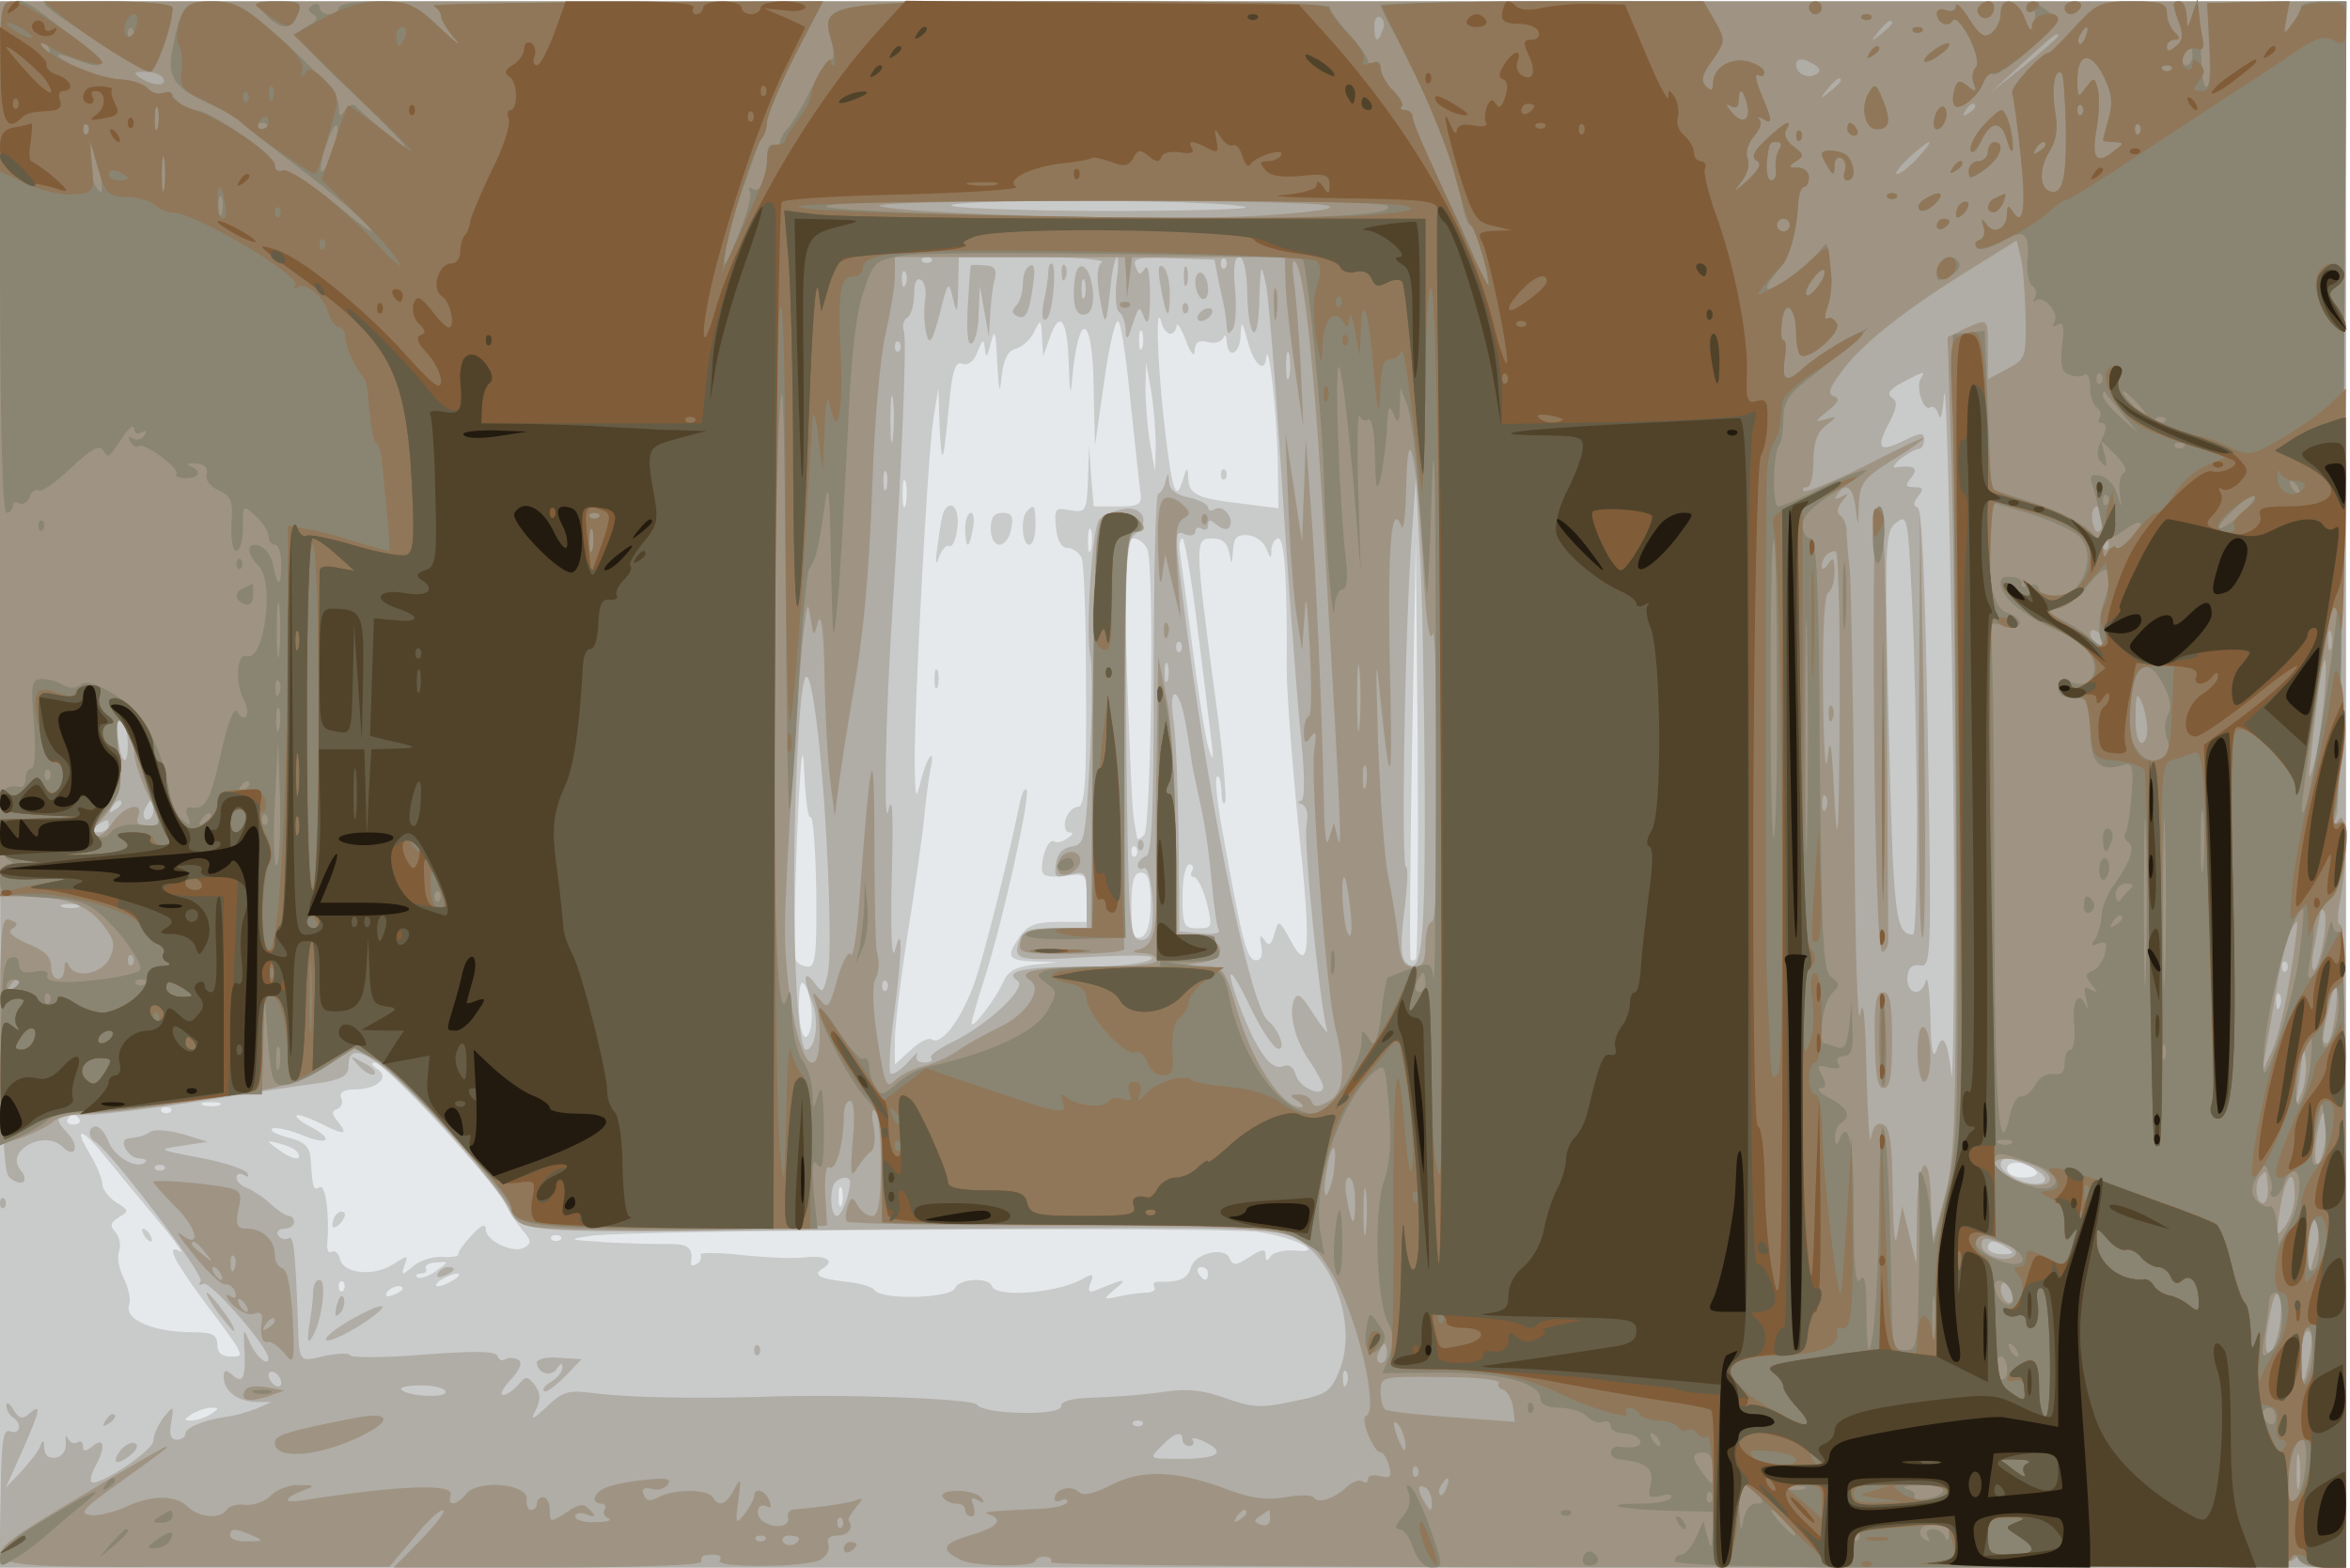 <svg xmlns="http://www.w3.org/2000/svg" xmlns:xlink="http://www.w3.org/1999/xlink" width="1000" height="667"><g><svg xmlns="http://www.w3.org/2000/svg" xmlns:xlink="http://www.w3.org/1999/xlink" width="1000" height="667"/><svg xmlns="http://www.w3.org/2000/svg" width="1000" height="667" version="1.0" viewBox="0 0 1000 667"><g fill="#e6e9eb" transform="matrix(.272 0 0 -.272 0 667)"><path d="M0 1225V0h3670v2450H0V1225z"/></g></svg><svg xmlns="http://www.w3.org/2000/svg" width="1000" height="667" version="1.0" viewBox="0 0 1000 667"><g fill="#c9caca" transform="matrix(.272 0 0 -.272 0 667)"><path d="M0 1225V0h3670v2450H0V1225zm1769 595c7-63 13-125 15-137 3-20-1-23-35-23h-38l-4 48-3 47-2-53c-2-50-3-52-28-48-23 5-25 2-22-27 2-20 8-32 18-32 8 0 18-7 22-15s7-99 7-202c1-154-2-188-13-188-7 0-16-9-19-20s0-20 6-20c7 0 6-4-3-9-8-6-17-8-21-5-8 5-19-20-19-43 0-11 8-14 35-11 35 4 35 4 35-34v-38h-44c-35 0-48-5-60-22-23-33-20-38 22-40l37-1-38-4c-27-3-40-10-47-26-10-24-49-76-50-66 0 4 9 35 20 70 28 85 73 289 66 296-3 3-7-5-10-18-16-80-52-223-68-274-20-62-54-109-70-99-5 4-20-4-34-17l-24-22v39c0 21 9 93 19 159 11 66 22 147 26 180 3 33 8 71 11 85 8 37-7 17-16-22-7-28-8-24-9 27-1 87 20 481 29 540l8 50 2-60c3-68 6-60 15 37 5 52 10 66 21 61 8-3 18 4 23 18 9 22 10 22 12 4 1-14 4-11 9 10 6 25 8 20 10-30 3-48 4-52 7-21 3 26 10 40 23 43 10 3 22 14 28 26 10 21 11 20 12-8l2-30 10 28c16 46 28 30 30-40 1-42 3-53 5-28 10 116 33 108 34-13l2-87 15 104c8 58 18 97 22 90 5-8 13-66 19-129zm62 110c5 0 9 6 10 13 0 6 7-4 14-23 8-21 14-28 14-16 1 13 6 17 21 13 10-3 21 0 24 7 2 6 5 3 5-6 2-29 21-20 22 10 1 24 2 23 11-10 10-37 27-51 29-25 4 30 17-95 18-162l1-74-54 7c-72 8-86 14-87 40-1 19-2 19-9-4-11-36-17-13-30 102-10 96-12 179-3 146 2-10 9-18 14-18zm-44-22c-3-7-5-2-5 12s2 19 5 13c2-7 2-19 0-25zm21-153-1-40-8 45c-4 25-7 63-7 85l1 40 8-45c4-25 7-63 7-85zm-391-92c-3-10-5-2-5 17s2 27 5 18c2-10 2-26 0-35zm290-70c-3-10-5-4-5 12 0 17 2 24 5 18 2-7 2-21 0-30zm274 1c7-17 8-17 8-1 1 9 6 17 11 17 10 0 14-72 13-205 0-33 8-142 18-242 21-197 18-238-12-182-18 33-19 33-25 11-5-18-9-21-16-10-7 9-8 7-5-9 3-15 0-23-8-23-14 0-21 26-50 188-10 51-15 96-11 99 3 4 6-7 7-23 0-16 3-23 6-16 2 7-4 81-16 165-32 242-32 247-5 247 16 0 24-7 27-22 4-21 4-21 6 3 1 20 6 25 23 24 12-1 25-10 29-21zm-186-1c11-27 6-436-5-447-6-6-10-8-11-5 0 2-3 15-5 29-3 14-7 118-11 233-5 181-4 207 10 207 8 0 18-8 22-17zm78-120c10-76 19-156 22-178 4-33 3-35-4-14-5 15-16 85-25 155-9 71-18 139-20 152-2 12 0 22 4 22 3 0 14-62 23-137zm342-521c-3-3-6-3-8-1s-1 150 2 329l6 325 3-324c1-178 0-326-3-329zm-947 222c4 2 8-50 9-115 1-95-1-119-12-119-8 0-17 4-20 10-3 5-2 92 2 192 5 122 9 157 11 105 2-43 6-76 10-73zm509-61c-4-3-7 0-7 7s3 10 7 7c3-4 3-10 0-14zm88-23c-3-5-2-10 3-10s14-18 20-40c9-38 9-40-14-40-22 0-24 4-24 50 0 29 5 50 11 50 5 0 7-4 4-10zm-65-51c0-32-5-49-15-53-12-4-15 5-15 48 0 40 4 53 15 53s15-12 15-48zm-530-176c0-18-4-33-10-33-5 0-10 21-10 48 0 34 3 43 10 32 5-8 10-30 10-47zM687 694c48-52 94-107 102-122 7-15 21-35 29-45 13-15 14-20 3-26-17-11-61 10-61 28 0 10-7 7-22-9-13-14-22-27-21-30s-11-5-25-4c-15 1-36-6-46-15-18-15-19-15-13 2 6 16 5 16-17 2-30-20-78-16-84 7-2 10-8 15-13 12s-8 3-7 13c4 46-3 94-12 88-10-6-11-1-14 44-1 19-9 27-36 34-19 5-30 11-23 14 6 2 27-3 47-11 41-17 49-6 11 14-14 7-23 15-21 17 2 3 18-3 35-11 39-20 47-20 30 1-10 12-11 17-2 20 7 2 10 10 7 17-4 9 4 14 21 14 35 0 56 19 35 32-9 6-10 10-3 10 6 0 51-43 100-96zm-344 29c-7-2-19-2-25 0-7 3-2 5 12 5s19-2 13-5zm-76-10c-4-3-10-3-14 0-3 4 0 7 7 7s10-3 7-7zm-143-11c3-5-1-9-9-9s-12 4-9 9c3 4 7 8 9 8s6-4 9-8zm37-55c14-17 50-61 80-97 30-35 48-61 42-56-25 14-12-12 35-76 67-89 66-88 43-88-14 0-21 6-21 19 0 15-8 19-37 19-64 0-109 20-101 43 3 8-1 26-8 41-8 15-11 34-8 42 4 9 1 23-5 30-10 11-8 16 5 24 16 9 16 11-4 23-12 8-22 21-22 29s-9 30-20 48c-25 41-13 41 21-1zm305 2c8-14-10-11-32 6-18 13-18 14 4 8 12-3 25-9 28-14zm2720-30c3-5-6-9-20-9-16 0-26 6-26 14 0 15 36 11 46-5zm-1869-51c-3-7-5-2-5 12s2 19 5 13c2-7 2-19 0-25zm651-43c57-8 110-35 57-29-16 1-33-3-37-9-6-9-8-8-8 2s-5 10-25-3c-21-14-26-14-31-3-7 20-55 9-61-14-5-17-18-23-50-22-7 1-10-3-7-8s-3-9-13-9-29-3-43-6c-25-5-25-5-5 12s17 17-30-2c-11-5-14-2-9 11 6 15 4 16-15 5-40-21-133-28-139-10-5 15-52 12-58-3-6-16-115-19-126-3-3 5-23 11-44 13-44 5-54 11-35 22 18 12 2 20-33 16-16-2-59 0-97 4-37 4-66 4-63 0 2-4 0-11-6-14-6-4-10-3-9 2 4 23-4 30-38 29-21 0-65 1-98 3-57 4-58 4-20 10 58 9 984 14 1043 6zM877 513c-4-3-10-3-14 0-3 4 0 7 7 7s10-3 7-7zm-196-50c-12-8-25-12-28-9-4 3-1 6 6 6s10 4 7 8c-2 4 5 9 16 9 21 2 21 2-1-14zm1209-3c0-5-2-10-4-10-3 0-8 5-11 10-3 6-1 10 4 10 6 0 11-4 11-10zM710 450c-8-5-19-10-25-10-5 0-3 5 5 10s20 10 25 10c6 0 3-5-5-10zm-173-17c-4-3-7 0-7 7s3 10 7 7c3-4 3-10 0-14zm93 3c0-2-7-7-16-10-8-3-12-2-9 4 6 10 25 14 25 6zM330 240c-8-5-22-10-30-10-13 0-13 1 0 10 8 5 22 10 30 10 13 0 13-1 0-10zm1147 1413c-3-5-7-28-10-53-4-25-3-35 1-22s12 22 17 20c6-2 11 12 13 30 3 29-10 44-21 25zm130 0c-11-10-8-53 3-53 6 0 10 14 10 30 0 31-2 35-13 23zm-97-28c0-14 2-25 4-25s6 11 8 25c3 14 1 25-3 25-5 0-9-11-9-25zm40 0c0-15 6-25 14-25 7 0 16 11 18 25 4 19 1 25-13 25s-19-7-19-25zm-88-235c0-14 2-19 5-12 2 6 2 18 0 25-3 6-5 1-5-13zm448 320c0-7 3-10 7-7 3 4 3 10 0 14-4 3-7 0-7-7zM527 553c-4-3-7-11-7-17s5-5 12 2c6 6 9 14 7 17-3 3-9 2-12-2zm-302-33c3-5 8-10 11-10s2 5-1 10c-3 6-8 10-11 10s-2-4 1-10z"/></g></svg><svg xmlns="http://www.w3.org/2000/svg" width="1000" height="667" version="1.0" viewBox="0 0 1000 667"><g fill="#b0aca6" transform="matrix(.272 0 0 -.272 0 667)"><path d="M0 1536c0-806 2-915 15-926 19-16 32-6 17 12-25 30 38 64 66 36 19-19 27 0 9 20-25 27-22 30 26 30 23 0 105 10 182 22s160 25 185 28c33 5 45 12 45 24 0 30 14 31 53 2 48-36 184-189 199-225 14-33 32-35 338-32 796 7 849 6 887-10 63-27 103-139 73-210-13-32-20-37-72-47-50-11-64-10-106 5-36 13-60 15-95 10-26-4-73-8-105-9-39-1-57-5-57-14 0-15-121-13-132 3-7 9-209 17-338 12-104-3-205-1-255 5-45 6-53 5-79-20-24-22-27-23-18-6 8 16 8 26-1 39-12 15-14 15-26 1-8-9-18-16-24-16s0 11 12 24c14 15 19 26 12 31-6 3-15 4-20 1-5-4-11-1-13 5-3 8-36 8-116 2-61-5-113-5-114-1-2 4-20 3-40-1-41-10-40-11-42 54-4 114-7 136-15 130-5-3-12-1-16 5-3 5 1 10 9 10 9 0 16 5 16 10 0 6-4 10-8 10-5 0-17 8-28 18-10 10-27 21-36 25-10 3-18 11-18 17s5 8 12 4c6-4 8-3 5 3-4 6-37 17-74 24-68 13-68 13-28 19l40 6-39 12c-22 6-44 8-50 4-11-7-16-8-36-11-16-2 1-31 18-31 8 0 13-3 9-6-12-12-48 8-57 32-5 13-14 24-20 24-12 0-13-17-1-24 25-16 171-208 165-218-4-6-3-8 4-4 10 6 102-99 102-117 0-14-21 4-30 27-9 20-9 20-8-4 3-53-1-63-17-50-12 10-15 10-15-2 0-21 21-38 50-39h25l-25-11c-14-5-34-11-45-12-35-5-65-17-65-27 0-5-6-9-14-9-9 0-12 9-8 28 4 26 4 26-12 7-8-11-16-27-16-37 0-15-88-73-97-64-3 2 0 13 6 24 17 31 14 47-4 32-11-9-15-9-15-1 0 7-4 10-9 7-5-4-12 0-15 6-3 7-4 4-3-7s-5-21-15-23c-12-2-18 3-19 15 0 13-2 14-6 3-3-8-17-26-30-40L9 125l26 58c29 66 30 74 11 58-11-10-17-8-25 6-6 10-11 13-11 6 0-6 5-15 10-18 15-9 12-28-4-22-11 5-14-15-15-104L-1 0h3671v2450H0v-914zm1940 594c35-4-32-7-185-8-132 0-251 4-265 8-32 10 376 11 450 0zm-483-87c-4-3-10-3-14 0-3 4 0 7 7 7s10-3 7-7zm267-1c-7-4-9-22-4-52 9-52 10-51 17 10 2 25 7 47 10 50s3-14 0-37c-3-24-1-46 4-49s9-15 10-27c0-14 2-17 6-7 15 46 15 46 23 25 6-14 9-4 9 35 0 34-3 50-8 42-7-11-9-10-14 2-6 15 2 16 58 14l65-2 7-36c4-19 8-38 9-42 1-5 2-16 3-25 1-14 3-15 10-5 4 7 6 35 3 63-3 32-1 49 7 49 6 0 11-19 12-47 1-80 17-98 19-23 2 62 3 63 11 25 4-22 15-157 24-300s22-315 28-382c9-83 9-123 2-124-5 0-5-3 2-5 8-4 10-16 7-33-5-26 21-282 32-320 3-9-6 2-20 23-20 32-26 37-32 23-8-23 3-65 27-98 10-15 19-32 19-37 0-18-38-1-43 19-3 12-11 17-20 13-19-7-41 24-68 95-25 68-15 65 19-6 15-31 33-58 40-61 15-5 4 28-14 43-27 22-87 308-125 595-23 177-23 174-4 166 8-3 15-1 15 5s5 7 10 4c6-3 10-1 10 6 0 9 3 9 14 0 8-7 17-8 19-4 9 14-9 36-22 29-6-4-11-3-11 2s-13 12-30 16c-19 3-30 12-31 23-1 17-2 17-6 1-2-10-8-18-11-18-4 0-7-127-7-282 0-216-3-282-12-285-7-3-13-9-13-14 0-6 4-8 9-5 10 6 18-55 13-92-2-15-9-22-20-20-15 3-17 33-20 313-2 278-1 311 14 322 26 19 10 47-23 38-16-4-31-11-34-17-11-17-21-182-13-212 3-15 3-87-1-161-7-127-8-134-28-137-14-2-23-11-25-27-3-21-1-23 22-17 25 6 26 5 26-39v-45h-49c-35 0-51-4-55-16-13-34-7-36 107-29 79 4 108 3 97-4-8-6-54-11-102-11-95 0-129-7-106-22 16-11-48-70-104-97-21-10-35-21-31-24 3-4-1-7-11-7s-15 5-11 13c4 6-3 1-14-12-12-13-24-21-28-18-3 4-1 46 6 95 13 100 13 143 1 97-5-17-7 31-5 115 3 98 1 132-5 105-8-39-5 146 6 310 15 234 23 426 18 439-3 7-1 17 5 21 6 3 11 20 11 36 0 19 4 28 11 23 6-3 9-18 6-33-2-14-1-37 2-50 5-20 9-15 21 30 13 52 14 53 21 24 6-26 7-23 8 18l1 47h118c64 0 112-4 106-8zm193-9c-4-3-7 0-7 7s3 10 7 7c3-4 3-10 0-14zm-500-25c-3-8-6-5-6 6-1 11 2 17 5 13 3-3 4-12 1-19zm-10-105c-4-3-7 0-7 7s3 10 7 7c3-4 3-10 0-14zm610-40c-3-10-5-2-5 17s2 27 5 18c2-10 2-26 0-35zm988-3c-8-14 4-52 15-45 5 3 11-3 13-12 3-10 6 2 8 27 5 77 16-480 16-795 0-165-2-284-4-265-6 55-14 69-23 40-6-17-9-2-10 50-1 41-4 67-7 58-7-26-30-22-29 5 1 15 7 21 20 19 17-3 18 11 12 355-4 239-9 359-16 361-7 3-7 8 1 18 9 11 8 14-6 14s-15 3-5 15c12 15 5 20-25 16-5-1-1 6 9 14 11 8 23 15 28 15 4 0 8 6 8 14 0 12-5 12-31-1-39-19-45-13-24 27 13 25 14 34 5 40s-4 13 16 24c35 18 37 19 29 6zm-1608-92c-2-18-4-6-4 27s2 48 4 33 2-42 0-60zm-10-80c-3-7-5-2-5 12s2 19 5 13c2-7 2-19 0-25zm842-463c1-254-5-303-30-278-8 8-8 31-2 81 5 39 6 69 3 67-8-5-3 330 7 495l8 115 6-110c4-60 7-227 8-370zm770-37c0-109-2-198-6-198-28 1-31 27-38 323-7 293-6 309 12 322 17 13 18 8 24-118 4-73 7-221 8-329zm-1152 245c-4-3-7 0-7 7s3 10 7 7c3-4 3-10 0-14zm-20-45c-3-7-5-2-5 12s2 19 5 13c2-7 2-19 0-25zm-547-85c14-123 23-338 15-374-7-31-8-32-21-14-17 22-18 7-3-31 11-29 5-74-10-74s-23 204-16 406c8 205 18 230 35 87zm575 17c4-22 8-50 10-63 2-12 9-44 15-72 6-27 13-79 16-115s8-69 11-73c3-5-10-7-28-5l-34 3-1 140c-1 78-4 163-8 189-9 59 9 55 19-4zm-1655-32c0-39-11-30-16 12-2 19 0 29 6 25 6-3 10-20 10-37zm-10-92c0-3-5-8-12-12s-8-3-4 4c7 12 16 16 16 8zm50-11c0-8-4-15-10-15-5 0-7 7-4 15 4 8 8 15 10 15s4-7 4-15zm-70-25c0-5-8-10-17-10-15 0-16 2-3 10 19 12 20 12 20 0zm-47-127c-7-2-19-2-25 0-7 3-2 5 12 5s19-2 13-5zm3454-100c-4-3-7 0-7 7s3 10 7 7c3-4 3-10 0-14zm-2190-30c-4-3-7 0-7 7s3 10 7 7c3-4 3-10 0-14zm2180-25c-3-8-6-5-6 6-1 11 2 17 5 13 3-3 4-12 1-19zm-392-250c28-13 33-28 9-28-21 0-54 18-54 30 0 13 14 13 45-2zm-2918-5c-4-3-10-3-14 0-3 4 0 7 7 7s10-3 7-7zm1073-20c-1-21-13-53-21-53-10 0-12 43-2 53 9 9 23 9 23 0zm1810-103c12-8 11-10-7-10-13 0-23 5-23 10 0 13 11 13 30 0zM440 289c0-6-4-7-10-4-5 3-10 11-10 16 0 6 5 7 10 4 6-3 10-11 10-16zm1667-1c-3-8-6-5-6 6-1 11 2 17 5 13 3-3 4-12 1-19zM697 275c3-10-57-8-69 3-4 4 10 7 30 7s38-4 39-10zm1090-52c-4-3-10-3-14 0-3 4 0 7 7 7s10-3 7-7zm63-23c0-5 5-10 11-10 5 0 8 4 5 9-4 5 5 4 18-2 36-17 22-27-36-27-51 0-51 0-32 19 21 22 34 26 34 11zm-331 1837c-1-1-3-30-5-65-2-40 0-61 6-57 6 3 11 25 11 48l2 42 7-40 7-40 2 35c1 19 4 44 7 55 4 16 0 21-15 22-12 1-21 1-22 0zm88-4c-4-3-7-16-7-28 0-11-5-26-11-32-7-7-6-12 4-16 11-4 16 5 21 35 7 41 5 53-7 41zm33-7c0-7-3-28-7-46-4-21-2-31 4-27 10 6 17 87 8 87-3 0-5-6-5-14zm21-2c0-11 3-14 6-6 3 7 2 16-1 19-3 4-6-2-5-13zm26 9c-4-3-7-21-7-40 0-23 5-33 15-33s15 10 15 28c0 31-13 56-23 45zm10-45c-3-7-5-2-5 12s2 19 5 13c2-7 2-19 0-25zm119 15c9-51 14-54 14-10 0 20-5 39-11 42-7 5-8-5-3-32zm36 17c0-14 2-19 5-12 2 6 2 18 0 25-3 6-5 1-5-13zm18-9c0-11 5-23 10-26 6-3 10 3 10 14s-4 23-10 26c-5 3-10-3-10-14zm-20-41c0-7 3-10 7-7 3 4 3 10 0 14-4 3-7 0-7-7zm25-10c-3-5-2-10 4-10 5 0 13 5 16 10 3 6 2 10-4 10-5 0-13-4-16-10zm-95-830c0-7 3-10 7-7 3 4 3 10 0 14-4 3-7 0-7-7zM562 784c10-10 20-15 24-12 3 4-5 12-18 18-22 12-22 12-6-6zM0 570c0-7 3-10 7-7 3 4 3 10 0 14-4 3-7 0-7-7zm685-110c-3-6 1-7 9-4 18 7 21 14 7 14-6 0-13-4-16-10zm-195-29c0-10-3-34-6-52-4-24-2-30 4-19 15 22 24 90 12 90-6 0-10-8-10-19zm-150-31c12-16 24-30 26-30 3 0-4 14-16 30-12 17-24 30-26 30-3 0 4-13 16-30zm187 11c-4-17-3-21 5-13 5 5 8 16 6 23-3 8-7 3-11-10zm21-24c-21-12-38-25-38-30 0-8 44 13 75 37 30 23 6 18-37-7zm632-47c0-7 3-10 7-7 3 4 3 10 0 14-4 3-7 0-7-7zm-340-19c0-17 22-24 31-10 6 9 9 10 9 2 0-7-8-16-17-22-10-5-15-12-12-15s17 7 32 22l27 28-35 2c-19 2-35-2-35-7zm-676-93c-4-7-3-8 4-4 12 7 16 16 8 16-3 0-8-5-12-12zm26-43c-17-21-9-27 13-10 10 7 14 16 9 19s-15-1-22-9z"/></g></svg><svg xmlns="http://www.w3.org/2000/svg" width="1000" height="667" version="1.0" viewBox="0 0 1000 667"><g fill="#9f9483" transform="matrix(.272 0 0 -.272 0 667)"><path d="M0 1750v-700h33c66 0 102-12 126-42 20-25 22-33 13-54-12-26-56-34-65-11-3 7-6 5-6-5-1-25-21-22-21 3 0 14-11 25-37 35-24 11-32 18-24 23 10 6 9 10-3 14-14 6-16-13-16-173V661l32 11c18 6 40 17 49 24 8 8 32 14 51 14 20 0 101 9 180 21 121 17 151 25 193 51l50 30 34-18c36-20 193-195 212-238 12-24 14-25 138-28 69-2 178-1 241 2l114 5-3 49c-1 29 1 46 7 42 10-6 22 38 22 80 0 13 4 24 10 24s8-24 4-62c-4-53-3-60 7-43 7 11 17 23 22 26 5 4 7 21 4 38-4 18-3 30 2 26 5-3 9-41 9-85 0-60-4-80-14-80-7 0-17 7-22 16-8 15-10 14-16-1-3-10-4-20-1-24 4-3 156-6 338-6 372-1 376-2 420-73 38-61 76-217 54-225-10-3 12-57 23-57 4 0 10-9 13-21 5-17 2-20-14-16-10 3-19 1-19-5 0-5-4-7-9-3-5 3-15-1-23-8-18-18-46-28-52-18-3 5-23 5-45 1-29-5-54-2-93 13-78 29-132 31-180 6-27-14-44-17-50-11-12 12-38 5-38-10 0-5 4-6 10-3 5 3 10 2 10-2 0-5-19-10-42-11-85-4-93-5-80-9 22-8 13-20-28-32-46-13-50-23-17-39 22-11 117-12 117-1 0 3 7 6 15 6s12-4 9-9c-3-4 431-8 963-8 740 0 972 3 981 12s12 9 12 0c0-7 14-12 35-12h35v506c0 280-4 503-9 500-4-3-5 13 0 37 12 64 11 146-2 127-8-11-9-9-3 10 4 14 9 305 11 647l4 623H0v-700zm2163 655c-7-21-13-19-13 6 0 11 4 18 10 14 5-3 7-12 3-20zm797 11c0-2-8-10-17-17-16-13-17-12-4 4s21 21 21 13zm260-20c0-2-24-23-52-46l-53-42 50 46c50 46 55 49 55 42zm-381-45c9-6 10-11 2-15-13-8-31 1-31 15 0 11 11 11 29 0zm-2584-21c8-13-15-13-35 0-12 8-11 10 7 10 12 0 25-4 28-10zm2625-4c0-2-8-10-17-17-16-13-17-12-4 4s21 21 21 13zm210-40c0-3-5-8-12-12s-8-3-4 4c7 12 16 16 16 8zm-90-81c-13-14-27-25-32-25s3 11 18 25 29 25 32 25-5-11-18-25zm-925-74c20-5-13-10-100-16-145-9-565 2-599 15-25 10 655 11 699 1zm1094-173c1-65 0-68-29-83l-30-16v46c0 50 1 50-36 33l-27-13 7-235c3-129 6-417 6-640 0-367-2-412-19-475l-19-70-1 63c-1 90-21 77-22-15l-1-78-11 45-11 45-7-40c-4-28-7-9-8 61-1 78-4 103-15 107-10 4-16-3-19-21-2-15-5 32-7 103-2 91-5 118-10 90-4-22-8 115-9 305-2 190-5 365-7 390-3 25-5 53-5 62 0 10-5 20-10 24-6 3-5 12 3 22 11 13 11 14-1 7-10-5-12-4-7 3 13 21 25 13 29-20 4-32 4-32 5 5 2 34 7 41 52 69 28 17 50 33 50 35s-41-17-91-43c-50-25-94-43-97-40s-1 6 5 6 10 18 10 40c0 28 5 45 19 56 19 15 19 16-1 10-17-5-16-3 4 13 17 13 20 20 11 23-11 3-9 12 9 36 29 42 94 94 194 157l82 51 6-25c4-14 7-56 8-93zm-1407 60 1-33 4 33 4 32h239l1-37c0-21 7-81 14-133l14-95-4 93c-3 51-7 111-11 135-3 28-2 37 4 27 14-22 31-190 47-485 22-373 25-443 18-415l-6 25-8-25c-4-16-7 5-8 60-2 121-12 358-21 470l-7 95-3-80-3-80-13 85-13 85 5-125c3-69 9-145 14-170l7-45 4 55c2 39 4 25 8-50 3-58 3-106-1-108-5-2-8-13-8-25 0-18 2-20 11-7 8 11 9 6 5-22-6-46 19-377 33-433 17-67 14-103-11-116-16-9-23-9-26 0-2 6-11 11-20 11-15 0-15-2-2-10 8-5 11-10 5-10-30 0-78 73-101 156-18 60-21 64-49 65l-30 2 28 4c40 6 32 37-11 41l-32 3-1 147c0 81-6 179-13 217l-14 70-2-140c-2-77-2-171-1-208 2-79-4-104-27-110-12-3-11-5 6-6 12 0 22-5 22-11s-36-10-89-10c-95 0-132-7-110-21 22-13-5-54-48-74-21-10-50-26-64-36s-38-21-55-25c-16-4-36-14-44-22-13-14-16-7-27 63-7 43-9 85-4 94 7 14 7 27 2 49-1 4-3 79-3 167 0 170-6 147-23-84-4-57-10-98-14-92s-13-11-21-38c-12-45-15-48-27-33-13 15-13 14-6-8 8-27 7-79-2-88-20-20-47 101-47 208 0 74 22 414 30 470 5 40 6 42 10 15 5-30 5-30 12-5 5 15 9-17 10-85 1-60 5-135 9-165l7-55 7 55c4 30 12 80 17 110 21 116 29 201 35 360 3 91 12 193 20 228s15 76 15 93v29h360l2-32zm464-443c4-87 10-131 15-115 4 14 7-82 8-212 1-153-3-238-9-238-5 0-10-16-10-35 0-28-4-35-19-35s-20 9-24 48c-3 26-10 70-16 97-5 28-12 120-15 205-4 134-4 143 4 65 16-152 19-138 14 72-3 179 3 242 19 201 3-7 6 21 7 62 2 116 17 50 26-115zm1064 65c0-11-4-20-8-20s-8 9-9 20 2 20 8 20c5 0 9-9 9-20zm7-47c-4-3-7 0-7 7s3 10 7 7c3-4 3-10 0-14zm-419-255c-1-190-3-224-8-138-4 90-7 104-11 65-3-27-6 18-7 102-1 92 2 154 8 158 6 3 10 18 10 33 0 21-2 24-10 12-5-8-10-10-10-4 0 13 10 24 22 24 4 0 7-114 6-252zm412 111c0-6-4-7-10-4-5 3-10 11-10 16 0 6 5 7 10 4 6-3 10-11 10-16zm357-11c-3-7-5-2-5 12s2 19 5 13c2-7 2-19 0-25zm-1520-120c-2-24-4-5-4 42s2 66 4 43c2-24 2-62 0-85zm1508 31c-4-39-11-83-16-97-7-22-8-20-4 13 2 22 7 66 11 98 4 31 9 57 11 57 3 0 2-32-2-71zm-276-36c1-13-3-23-9-23-5 0-10 19-9 43 0 32 2 37 9 22 5-11 9-30 9-42zm-3149-38c0-12 9-40 20-63 25-51 25-52 0-52-13 0-18 5-14 15 10 25-22 17-40-10-9-14-21-23-27-20-5 4-3 13 6 21 30 30 37 56 31 113-6 51-5 54 9 37 8-11 15-29 15-41zm1927-52c-3-10-5-4-5 12 0 17 2 24 5 18 2-7 2-21 0-30zm720-35c-3-8-6-5-6 6-1 11 2 17 5 13 3-3 4-12 1-19zm-744-162c3-30 1-43-4-35-8 13-13 97-5 88 2-2 6-26 9-53zm1522-45c-4-23-10-43-14-46-5-2-5 15 0 38 4 23 8 46 9 51 0 5 3 7 6 3 3-3 3-24-1-46zm-52-55c-7-46-20-99-28-117l-16-34 5 30c3 17 11 62 17 100 10 61 24 105 33 105 1 0-3-38-11-84zM207 943c-4-3-7 0-7 7s3 10 7 7c3-4 3-10 0-14zM30 916c0-3-5-8-12-12s-8-3-4 4c7 12 16 16 16 8zm3623-54c-3-23-9-42-13-42-8 0-8 5 5 64 9 42 15 27 8-22zm-53-122c-10-23-10-22-5 9 3 18 6 43 7 55s3 9 5-9c2-17-1-42-7-55zm35-87c-10-42-18-18-9 29 6 32 9 37 12 19 2-12 1-34-3-48zm-1549-39c-4-20-10-34-12-31-3 3-2 21 2 41 3 21 9 35 11 32 3-3 2-21-1-42zm1099 14c14-6 24-16 22-22-7-20-87 3-87 24 0 14 34 12 65-2zm363-33c1-14-3-25-8-25-11 0-14 33-3 43 9 9 8 10 11-18zm-1428-22c0-43-5-41-13 5-4 18-2 32 3 32 6 0 10-16 10-37zm17-45c-2-18-4-6-4 27s2 48 4 33 2-42 0-60zm1453 54c0-16-7-37-15-48-14-18-14-16-9 21 9 60 24 77 24 27zm31-94-9-33-1 32c-1 17 2 40 6 50 12 30 16-9 4-49zm-469 0c-13-13-52 0-52 17 0 11 6 12 31 3 20-7 27-14 21-20zm-2-64c0-8-4-12-10-9-5 3-10 13-10 21s5 12 10 9c6-3 10-13 10-21zm416-49c-9-48-26-54-20-8 3 21 8 45 11 53 9 26 16-8 9-45zm48-42c-9-52-14-54-14-5 0 23 5 42 10 42 7 0 8-14 4-37zm-1444 2c0-8-4-15-10-15-5 0-7 7-4 15 4 8 8 15 10 15s4-7 4-15zm175-46c-3-4 0-9 7-11 6-2 13-14 15-27l3-23-97 7c-54 4-101 9-105 12-5 2-8 15-8 28 0 24 1 24 95 23 52 0 92-4 90-9zm-146-99c0-10-3-8-9 5-12 27-12 43 0 25 5-8 9-22 9-30zm1398-62c-2-13-4-3-4 22s2 35 4 23c2-13 2-33 0-45zm-1380 15c-4-3-7 0-7 7s3 10 7 7c3-4 3-10 0-14zm46-18c-3-9-8-14-10-11-3 3-2 9 2 15 9 16 15 13 8-4zm-23-23c0-15-2-15-10-2-13 20-13 33 0 25 6-3 10-14 10-23zm-290-16c0-3-5-8-12-12s-8-3-4 4c7 12 16 16 16 8zm37-10c0-8-6-12-15-9-11 5-11 7 0 14 7 5 13 9 14 9 0 0 1-6 1-14zm945 1234c2-227 7-349 13-347s10 11 9 20c0 10-1 166-2 347-1 227-5 330-13 330-7 0-9-106-7-350zm70 6c-1-187 1-336 6-330 4 5 5 158 2 339l-6 330-2-339zm-69-491c1-55 4-75 14-75s13 20 13 75c0 57-3 75-14 75s-14-17-13-75zm67-19c0-25 5-46 10-46 6 0 10 18 10 39 0 22-4 43-10 46-6 4-10-12-10-39zM1993 1975c0-22 2-30 4-17 2 12 2 30 0 40-3 9-5-1-4-23zm-240-2c4-3 10-3 14 0 3 4 0 7-7 7s-10-3-7-7zm70-300c-9-3-13-28-11-81 1-44 3-62 6-42l5 35 12-50 12-50-5 73c-4 57-2 76 9 83 12 7 12 10-1 22-8 8-21 13-27 10zm-107-65c-3-24-6-170-7-325l-2-283h-52c-44 0-54-3-58-20-5-19 0-20 79-20 46 0 83 3 83 8-1 4-1 152 0 330 1 287 3 322 17 322 28 0 8 25-23 28-29 3-31 1-37-40zm164 32c0-7 3-10 7-7 3 4 3 10 0 14-4 3-7 0-7-7zm-59-176c0-11 3-14 6-6 3 7 2 16-1 19-3 4-6-2-5-13zm-164-358c-3-8-3-16 0-19 9-10 33 5 33 19 0 18-26 18-33 0zm1204 228c0-11 3-14 6-6 3 7 2 16-1 19-3 4-6-2-5-13zM240 603c0-2 16-20 35-39 35-35 40-68 7-42-9 7 1-8 22-34s43-46 48-45c6 1 13-4 16-12 3-9 0-11-9-6-8 5-6-1 4-13 11-11 25-18 34-15 9 4 14 0 13-8-4-25 0-39 9-36 5 1 17-7 26-18 15-19 16-15 13 54-3 47-8 76-16 79-7 2-12 11-12 21 0 23-19 41-43 41-16 0-19 5-14 30 6 25 3 30-16 34-32 7-117 14-117 9zm81-110c13-16 12-17-3-4-10 7-18 15-18 17 0 8 8 3 21-13zm46-25c-3-8-6-5-6 6-1 11 2 17 5 13 3-3 4-12 1-19zm-22-8c3-5 4-10 1-10s-8 5-11 10c-3 6-4 10-1 10s8-4 11-10zm40-50c3-5 4-10 1-10s-8 5-11 10c-3 6-4 10-1 10s8-4 11-10zm45-24c0-3-5-8-12-12s-8-3-4 4c7 12 16 16 16 8zm-46-108c-10-16 4-20 33-11l28 10-28 5c-15 3-30 1-33-4zm171-44c-107-21-125-27-125-39 0-23 50-23 108-1 74 29 84 53 17 40zM127 112C-63-2-66 0 305 1h304l37 44c20 25 41 45 47 45s-9-20-33-45L616 0h242c139 0 241 4 239 9-1 5 1 9 6 10 20 3 28 0 23-8-8-12 134-11 157 1 10 5 16 16 13 24-3 9 1 14 14 14 17 0 26 12 18 23-2 2 3 11 11 21 12 14 12 16 0 11-12-4-48-10-96-14-7 0-12-6-10-13 3-15-23-18-40-5-14 10-7 31 8 22 5-3 6 1 3 9-6 17-24 22-24 8 0-5-7-17-15-28-14-18-15-16-10 21 5 35 4 37-6 18-13-25-24-29-34-13-8 13-61 13-85 0-13-7-19-6-23 4-4 9 0 12 13 9 10-3 21 1 25 7 6 9-4 11-36 7-24-2-52-8-61-12-20-8-24-25-7-25 5 0 8-4 5-9-4-5 0-12 6-14 7-3-2-6-19-6-18-1-33 3-33 9 0 5 8 7 18 3 13-5 15-3 5 7-10 11-17 10-37-4-25-16-26-16-26 4 0 11-4 20-10 20-5 0-10-4-10-10 0-5-4-10-9-10s-8 8-7 17c2 24-75 31-94 9-15-19-31-21-25-3 8 19-78 16-232-8-13-2-23-2-23 1s10 9 23 14c21 8 21 9-5 9-15 1-34-7-44-16-9-10-27-16-40-15-12 2-25-2-29-7-9-16-44-13-61 4-20 19-57 19-99-1-19-8-43-14-54-12-17 2-11 10 35 43 82 59 89 64 84 64-3 0-62-34-133-77zm1190-49c-4-3-7 0-7 7s3 10 7 7c3-4 3-10 0-14zM395 50c18-8 17-9-7-9-16-1-28 4-28 9 0 12 8 12 35 0zm802-7c-4-3-10-3-14 0-3 4 0 7 7 7s10-3 7-7zm53 3c0-11-19-15-25-6-3 5 1 10 9 10 9 0 16-2 16-4zm225 64c3-5 13-10 21-10s14-4 14-10c0-5 4-10 10-10 5 0 6 7 3 17-5 12-3 14 7 8 9-5 11-4 6 3-4 7-21 12-37 12-18 0-28-4-24-10zm-155-81c0-5 5-7 10-4 6 3 10 8 10 11 0 2-4 4-10 4-5 0-10-5-10-11z"/></g></svg><svg xmlns="http://www.w3.org/2000/svg" width="1000" height="667" version="1.0" viewBox="0 0 1000 667"><g fill="#8a8572" transform="matrix(.272 0 0 -.272 0 667)"><path d="M0 2050c0-260 4-400 10-400s10 5 10 11c0 5 5 7 10 4 6-3 13 1 16 9 3 9 10 14 15 11 4-3 27 13 50 35 31 29 44 37 50 28 9-14 8-14 32 22 9 13 17 19 17 12 0-8 5-10 12-6s8 3 4-5c-4-6-12-8-18-5-7 5-8 2-4-5 5-7 10-10 13-7 8 7 64-34 59-43-3-4 4-7 15-7 21 0 26 12 6 19-6 3-3 5 9 4 14-1 20-6 17-17-2-9 6-19 19-25 20-9 23-17 20-53-1-23 2-42 8-42 5 0 10 16 10 37 0 35 0 36 20 18 11-10 20-24 20-32 0-7 5-13 10-13 6 0 10-14 10-32 0-34-6-35-12-3-3 20-16 35-30 35-13 0-9-18 7-34 25-25 8-150-19-140-15 6-19-41-5-68 12-22 3-40-10-19-5 8-15-18-26-68-17-75-24-86-49-82-5 1-6-6-2-15 5-14 4-15-9-4-8 6-18 28-21 49-13 70-41 119-84 146-29 18-45 23-54 16-7-6-17-6-26-1-8 6-24 10-34 10-17 0-18-6-13-70 3-41 2-70-4-70-5 0-9-7-9-15s-3-14-7-14c-28 5-33-4-33-55 0-34 5-56 13-59 9-4 9-6 0-6-7-1-13-12-13-25 0-22 4-24 68-28 58-3 71-8 98-34s54-64 54-78c0-7-59-18-107-20-28-1-42 3-39 10s-5 9-20 6c-17-3-24 0-24 12 0 9-6 13-14 10-11-4-14-36-15-150l-2-144 28 12c15 7 36 18 46 27 9 8 34 14 55 13 20-1 79 5 129 13 51 8 106 15 123 15h30l2 78 2 77 5-71c6-65 8-71 28-69 12 1 41 14 65 30l42 28 36-20c37-22 209-210 210-230 1-28 44-33 259-33h220l-6 58c-3 42-2 53 6 42s10 4 10 60c-1 53-3 68-9 50-8-25-8-25-9 5-1 17-8 39-16 49-8 11-15 43-16 70-1 38-3 45-8 26-14-49-21 112-20 465 1 193 5 397 9 455 5 73 7-6 9-265 1-203 4-365 6-360 3 6 9 90 14 187s13 183 17 190c11 17 15 32 24 98 6 44 8 28 10-85 3-136 3-138 11-60 4 44 10 158 15 253 5 117 12 189 24 225 17 51 18 52 66 60 44 7 614 1 622-7 7-8 32-260 33-341 2-95 15-249 17-202 1 15 7 27 12 27 7 0 9 16 6 43-10 82-19 312-11 305 4-4 13-78 21-165l13-158-4 130c-2 72-1 124 2 117 2-6 9-10 14-6 5 3 10-23 10-58 1-50 3-57 9-33 4 17 8 50 10 75 1 35 3 41 10 25 7-17 9-16 10 10l1 30 10-25c6-14 15-79 19-145 5-66 10-133 12-150 1-16 5 56 8 160 4 120 6 9 6-300 1-269-1-478-3-464-4 26-6 26-36 16-18-7-34-13-36-14s-5-19-8-40c-2-21-6-45-9-53-4-13-6-13-14 0-8 12-10 11-10-6 0-38-49-114-74-114-50 0-110 80-131 174-11 51-12 51-56 57l-44 6 44 1c35 2 42 5 37 18-3 9-6 18-6 20s-13 4-30 4h-30l-1 143c0 78-6 174-14 212-12 66-13 57-12-168l2-237h-82c-45 0-89-3-97-6-15-6-15-8 1-20 17-12 17-15 3-41-19-35-87-67-190-90-14-3-35-15-48-27-20-17-24-18-32-6-5 8-10 23-10 33s-4 16-9 13c-4-3-21 15-37 39-15 25-30 43-32 40-8-7 45-111 71-139 25-27 27-36 27-112v-84l33-2c17 0 156-2 307-2 268-1 276-2 314-24l38-23-6 34c-14 72 29 202 81 250 20 17 20 16 26-55 4-51 2-85-8-114-16-47-12-187 7-222 9-17 9-31 2-50l-11-28 91 1c95 0 156-16 156-41 0-9 11-14 29-14 16 0 36-6 43-13 7-8 19-12 26-9 6 2 12-1 12-7s9-11 19-11c11 0 23-5 26-10 6-10-7-14-32-11-7 1-13-3-13-9 0-5 7-11 15-11 41-4 54-15 47-41-4-18-2-20 16-16 12 4 20 2 16-3-3-5-24-9-46-9-69 0-37-9 40-11l72-2-1-31c-1-28-2-29-8-7l-6 24-12-27c-7-14-17-26-23-26-5 0-10-4-10-10 0-16 957-13 964 2 5 10 7 10 12 1 3-7 21-13 40-13h34v501c0 331-3 498-10 494-5-3-10 2-11 12s-5-2-10-26c-5-25-14-49-20-55-9-8-10-2-5 23 3 18 6 42 6 52 0 11 10 29 22 41 25 25 42 138 18 123-10-6-11 0-5 26 4 19 10 310 12 647l4 612h-36c-19 0-35-4-35-8 0-5-6-17-14-27-13-18-14-18-9 8l5 27-64-1-65-2 3-63c2-34 1-65-3-67-5-3-9 16-9 41-1 26-2 58-4 72l-2 25-8-25c-8-24-8-24-9-2-1 12-5 22-11 22-12 0-12-2-1-34 7-18 6-28-5-36-10-9-14-9-14-1 0 6 5 11 12 11 9 0 9 3 0 12-7 7-12 20-12 30 0 15-9 18-54 18-50 0-56-3-90-40-20-22-38-40-40-40-12 0-61-54-58-63 2-6 8-49 13-95 9-83 5-117-12-91-7 11-9 10-9-3 0-23-20-34-32-17-8 11-9 10-5-3 3-9 1-19-6-21s-8-8-4-13c4-4 21 0 38 10 36 21 44 16 41-29-2-18 2-36 7-40 6-3 8-12 5-18-4-7-4-9 1-5 11 10 38-20 29-33-4-8-3-9 5-5 9 6 11-3 7-32-3-30-1-42 11-46 8-3 19-4 24 0 5 3 9-6 9-20s5-28 10-31c6-4 8-11 5-16-4-5-2-9 4-9 7 0 7-9-1-25-8-19-9-28 0-37 8-8 9-5 5 12l-6 23 23-23c13-13 19-25 13-27-5-2-9-16-7-31 4-27 4-27-4-2-4 14-16 26-26 28-16 3-18 0-11-19 4-13 9-36 12-51 6-32 11-34 41-12 27 19 29 4 2-21-11-10-20-14-20-9s-5 2-10-6c-7-11-10-11-10-2 0 26-42 56-107 77l-68 22-5 124-5 124-24-3c-14-1-25-3-26-5 0-1 2-285 5-632 5-605 4-633-15-710l-20-80-5 52c-6 55-22 88-18 37 1-16 1-80 0-141-2-106-3-113-22-113s-20 7-21 98c-3 158-7 243-13 250-3 3-6-48-6-114-1-117-8-225-16-233-2-2-4 25-4 60 0 45-3 60-10 49-7-10-10 25-10 108 0 108-8 147-23 110-3-8-6-7-6 4-1 9 4 20 9 23 17 11 11 24-17 39-16 8-22 15-15 16 9 0 10 5 3 19-9 16-8 18 11 13 14-3 19-1 14 6-4 7-1 12 8 12 12 0 16 10 14 43l-1 42-4-38c-3-30-8-37-19-33-9 3-18 6-20 6-11 0-2 63 11 77 14 14 14 16 0 27-13 9-15 57-18 348-1 262-5 338-14 338-7 0-13 9-13 20 0 14 16 31 50 52 28 17 50 32 50 34 0 5-44-13-89-36-22-11-44-20-49-20-10 0-8 87 2 97 3 4 6 21 6 39 0 26 8 39 36 61 20 15 51 41 68 56l31 28-40-22c-22-11-49-30-61-40-29-27-37-24-32 11 3 17 2 30-2 30s-4 14-2 31c5 36 22 20 22-22 0-14 3-29 6-32 12-11 63 33 58 48-4 8-10 12-15 9s-5 4 0 18c5 13 7 34 6 48-6 59-5 56-18 40-18-22-68-60-80-60-6 0-1 10 10 23 21 23 34 61 36 110 1 15 5 27 10 27 4 0 7 7 7 15s-8 15-17 15c-15 0-16 2-3 10s12 11-4 23c-11 8-16 19-12 25 12 20-1 14-31-14-19-18-24-27-15-33 9-5 4-14-15-32-21-18-23-19-10-3 10 12 15 28 11 38s1 24 10 35c9 10 13 21 9 26-5 4-2 5 5 1 16-9 15-3-3 40-8 19-10 32-5 29 6-3 10-2 10 4s-11 13-25 17c-28 7-55-10-55-34 0-12-3-13-11-5-9 9-6 19 10 41 20 29 21 31 4 61l-18 31h-252c-139 0-253-3-253-6 0-4 13-30 29-58 38-67 89-195 97-246 4-22 10-40 14-40 9 0 33-90 27-97-3-2-7 7-11 20-3 14-28 72-56 128-27 57-50 110-50 117 0 6-5 12-12 12-6 0-9 3-5 6 3 3-3 14-14 25-10 10-19 26-19 35 0 8-4 12-10 9s-10-2-10 3c0 4-14 24-30 42-17 18-30 37-30 42 0 4-168 8-373 8-416 0-424-1-407-60 5-17 5-30 1-30s-19-21-32-47c-13-27-30-54-36-61-7-7-13-18-13-23 0-6-5-7-10-4-6 3-10-5-10-19 0-34-10-57-23-49-5 3-7 1-4-4 4-6-5-37-18-69-23-55-25-56-19-19 4 22 16 65 27 95s28 79 38 108c10 30 34 83 53 118l34 64-312-1c-171-1-305-3-298-6 6-3 12-10 12-16s10-22 22-36c13-14 2-7-23 17-42 39-48 42-102 42-31 0-57-4-57-10 0-5-7-10-15-10s-15 5-15 11c0 5-5 7-11 3-8-5-8-9 1-14 9-6 6-11-11-20-22-12-20-15 87-117 61-59 85-86 54-61-30 23-58 48-62 53-5 6-12 4-18-5-8-12-10-11-10 7 0 14-27 46-77 92-70 64-82 71-119 71-46 0-51-6-64-74-9-45 2-61 59-87 20-9 43-22 51-30s49-40 90-71 89-71 105-89c17-18-4-5-45 30-41 34-80 59-87 57-7-3-13 1-13 8 0 15-102 86-124 86-8 0-22 7-30 16-9 8-20 13-25 10s-14 0-20 8c-6 7-25 13-42 14-17 0-46 8-65 17-40 19-45 29-8 15 57-22 54-7-9 40C-8 2487 0 2514 0 2050zm3263 345c-3-9-8-14-10-11-3 3-2 9 2 15 9 16 15 13 8-4zM75 2380c3-5 4-10 1-10s-8 5-11 10c-3 6-4 10-1 10s8-4 11-10zm3355-15c0-8-4-15-10-15-5 0-7 7-4 15 4 8 8 15 10 15s4-7 4-15zm-131-98c-5-17-9-33-9-34 0-2 8-3 18-3 16-1 15-2-2-15-27-21-34-11-26 36 4 22 5 50 2 61-5 20-6 20-19 3-12-17-13-16-13 12 0 43 21 46 41 6 13-26 15-42 8-66zm98 76c-4-3-10-3-14 0-3 4 0 7 7 7s10-3 7-7zm-165-90c1-80-5-107-25-100-17 5-17 38 0 63 10 17 13 35 8 63-6 36 0 69 11 58 2-2 5-40 6-84zm-499 37c7-26-7-34-24-13-10 12-10 14-1 9 7-4 12-1 12 8 0 22 7 20 13-4zm-2486-37c-3-10-5-4-5 12 0 17 2 24 5 18 2-7 2-21 0-30zm3010 20c-4-3-7 0-7 7s3 10 7 7c3-4 3-10 0-14zm-3120-30c-4-3-7 0-7 7s3 10 7 7c3-4 3-10 0-14zm280 10c-4-3-10-3-14 0-3 4 0 7 7 7s10-3 7-7zm103-38c-7-20-14-34-17-31-3 2 0 21 7 41s14 34 17 31c3-2 0-21-7-41zm2827 28c-4-3-7 0-7 7s3 10 7 7c3-4 3-10 0-14zm-3188-78c1-16-1-17-9-5-5 8-9 29-9 45 1 29 1 29 9 5 4-14 8-34 9-45zm2624 53c-4-7-6-21-5-30 2-10-1-18-7-18-5 0-8 12-7 28 4 33 4 32 17 32 6 0 7-5 2-12zm417 8c0-3-5-8-12-12s-8-3-4 4c7 12 16 16 16 8zm-2943-68c-2-13-4-3-4 22s2 35 4 23c2-13 2-33 0-45zm90-40c-3-7-5-2-5 12s2 19 5 13c2-7 2-19 0-25zm1822 13c27-17-140-24-492-18-195 3-365 10-382 15-21 7 102 10 415 11 245 0 451-3 459-8zm631-31c0-5-4-10-10-10-5 0-10 5-10 10 0 6 5 10 10 10 6 0 10-4 10-10zm48-90c-7-11-16-20-20-20-5 0-3 9 4 20s16 20 20 20c5 0 3-9-4-20zm439-157c-4-3-7 0-7 7s3 10 7 7c3-4 3-10 0-14zm33-48 25-30-27 24c-16 14-28 29-28 34 0 6 1 8 3 6 1-2 13-17 27-34zm25 15c10-11 16-20 13-20s-13 9-23 20-16 20-13 20 13-9 23-20zm42-27c-4-3-10-3-14 0-3 4 0 7 7 7s10-3 7-7zm30-40c-4-3-10-3-14 0-3 4 0 7 7 7s10-3 7-7zm178-63c3-5 4-10 1-10s-8 5-11 10c-3 6-4 10-1 10s8-4 11-10zm-298-27c-4-3-7 0-7 7s3 10 7 7c3-4 3-10 0-14zm207-17c-38-32-45-24-9 9 15 15 29 24 32 21s-8-16-23-30zm-252-32c20-19 18-55-4-81-13-16-58-17-58-2 0 6-7 9-15 5-8-3-14-2-12 2 2 7-6 12-23 12-18 0-11-26 13-46 12-10 41-28 65-38 47-21 66-45 56-71-5-12-14-15-30-11-17 5-24 2-24-9 0-9 9-15 25-15 23 0 25-3 25-49 0-52 14-67 50-56 16 5 18 0 15-44-2-27-6-54-9-60-4-5-2-12 3-16 12-7 4-31-21-66-11-14-20-36-20-50-1-13-6-30-11-37-7-9-6-11 6-6 12 4 14 1 10-16-3-12-12-24-20-27-11-4-11-8-1-21 11-13 11-14-1-8-10 7-12 3-7-15 3-13 3-18 0-11-12 26-23 10-19-28 2-22-1-40-6-40s-9-9-9-21c0-14-5-19-17-17-10 2-23-5-29-17-6-11-16-19-22-18s-13-11-17-27c-18-83-24 4-25 361 0 215-3 396-6 401s5 6 20 2c15-3 26-2 26 4 0 5-8 12-18 15-22 5-32 45-32 122v53l61-18c34-10 70-27 81-36zm-2315 29c-4-3-10-3-14 0-3 4 0 7 7 7s10-3 7-7zm-10-50c-3-10-5-4-5 12 0 17 2 24 5 18 2-7 2-21 0-30zm1853-218c1-125-2-230-5-233s-5 102-5 233 2 236 5 233c3-2 5-107 5-233zm47-222c-1-82-3-15-3 147s2 229 3 148c2-82 2-214 0-295zm463 353c-6-18-7-42-4-52 7-18 6-18-12-3-10 9-32 24-49 32-27 14-27 16-8 17 13 0 33 15 50 37 32 41 43 27 23-31zm-2853-73c-2-21-4-6-4 32 0 39 2 55 4 38 2-18 2-50 0-70zm3203-64c-18-122-37-211-39-183-1 13 36 268 45 303 3 13 7 21 10 19 2-3-5-65-16-139zm-255 11c11-21 13-36 6-47-5-10-5-26 0-39 11-31-26-45-46-17-16 20-18 40-9 96 8 45 28 48 49 7zm-2948-12c-3-8-6-5-6 6-1 11 2 17 5 13 3-3 4-12 1-19zm0-55c-3-10-5-4-5 12 0 17 2 24 5 18 2-7 2-21 0-30zm-218-58c10-33 22-68 26-78 7-16 3-18-26-15-21 2-38-3-45-11-6-8-16-11-23-7-8 5-4 17 15 39 24 29 26 36 19 92-8 74 6 66 34-20zm214-156c-4-5-6 38-3 94l5 102 3-94c1-52-1-98-5-102zM77 1233c-4-3-7 0-7 7s3 10 7 7c3-4 3-10 0-14zm3280-300c-1-60-3-11-3 107s2 167 3 108c2-60 2-156 0-215zm30 0c-1-60-3-11-3 107s2 167 3 108c2-60 2-156 0-215zM390 1226c0-3-5-8-12-12s-8-3-4 4c7 12 16 16 16 8zm3057-128c-2-24-4-7-4 37s2 63 4 43c2-21 2-57 0-80zm-3117 78c0-3-5-8-12-12s-8-3-4 4c7 12 16 16 16 8zm87-13c-4-3-7 0-7 7s3 10 7 7c3-4 3-10 0-14zm2917-100c-5-5-12-12-16-18s-8-2-8 8c0 9 7 17 17 17 9 0 12-3 7-7zm-2647-20c-4-3-7 0-7 7s3 10 7 7c3-4 3-10 0-14zm2910-85c-8-67-55-213-56-178-3 66 43 250 62 250 2 0-1-33-6-72zm-277 58c0-3-5-8-12-12s-8-3-4 4c7 12 16 16 16 8zM2230 915c0-8-4-15-10-15-5 0-7 7-4 15 4 8 8 15 10 15s4-7 4-15zM30 916c0-3-4-8-10-11-5-3-10-1-10 4 0 6 5 11 10 11 6 0 10-2 10-4zm197-3c-4-3-10-3-14 0-3 4 0 7 7 7s10-3 7-7zm3429-58c-10-49-29-57-21-8 4 21 9 45 12 53 9 26 16-7 9-45zM77 883c-4-3-7 0-7 7s3 10 7 7c3-4 3-10 0-14zm3537-100c-4-27-11-52-17-58-10-10-3 78 9 96 11 19 13 8 8-38zm-3177 0c-3-10-5-4-5 12 0 17 2 24 5 18 2-7 2-21 0-30zm2950 15c-3-8-6-5-6 6-1 11 2 17 5 13 3-3 4-12 1-19zm249-154c-3-8-9-14-14-14-8 0-5 26 9 95 1 6 4-7 6-29 3-21 2-44-1-52zm-489 20c-3-3-12-4-19-1-8 3-5 6 6 6 11 1 17-2 13-5zm40-35c28-10 38-28 20-35-22-8-87 23-87 41 0 17 9 16 67-6zm366-41c-2-5 0-8 5-8s12 9 15 20 9 20 15 20c15 0 11-52-7-85l-16-30-3 33c-2 18-7 30-12 27-4-2-13 2-20 9-9 11-9 20 1 38 12 22 12 22 19 3 4-11 6-23 3-27zm68-121c-8-8-11 1-11 29 0 53 14 67 18 19 2-21-1-42-7-48zm-480 38c33-18 31-36-4-28-26 7-47 22-47 34 0 13 17 11 51-6zm7-79c3-12-1-17-10-14-7 3-15 13-16 22-3 12 1 17 10 14 7-3 15-13 16-22zm-121-63c-2-16-4-3-4 27s2 43 4 28c2-16 2-40 0-55zm543 28c0-24-6-44-17-52-15-13-16-11-10 26 4 22 7 46 7 53 0 6 5 12 10 12 6 0 10-17 10-39zm41-91c-9-22-10-20-10 21-1 25 2 49 7 53 11 12 14-47 3-74zm-456 40c3-5 4-10 1-10s-8 5-11 10c-3 6-4 10-1 10s8-4 11-10zm-15-31c0-11-4-17-10-14-5 3-10 13-10 21s5 14 10 14c6 0 10-9 10-21zm420-75c0-8-4-12-10-9-5 3-10 10-10 16 0 5 5 9 10 9 6 0 10-7 10-16zm-965-34c3-5 4-10 1-10s-8 5-11 10c-3 6-4 10-1 10s8-4 11-10zm1012-40c-4-50-27-79-27-35 0 40 10 75 22 75 5 0 7-18 5-40zm-927-7c0-26-1-26-15-7-19 25-19 34 0 34 10 0 15-10 15-27zm70-38c10-12 10-15-3-15-9 0-17-11-20-27-3-20-4-15-6 15-1 44 8 52 29 27zm73 8c-7-2-19-2-25 0-7 3-2 5 12 5s19-2 13-5zm217-2c0-5-11-11-25-13-13-3-22-2-20 3 3 4-3 10-12 12-10 3-1 5 20 6 20 0 37-3 37-8zm-363-18c-4-3-7 0-7 7s3 10 7 7c3-4 3-10 0-14zm118-33c10-11 16-20 13-20s-13 9-23 20-16 20-13 20 13-9 23-20zm254-17c0-11-3-13-6-5-2 6-11 12-19 12-9 0-12-5-8-12s3-8-5-4c-16 10-4 26 20 26 12 0 19-7 18-17zm-142-10c-4-3-7 0-7 7s3 10 7 7c3-4 3-10 0-14zm383 1098c0-25 6-27 13-6 4 8 2 17-3 20-6 4-10-3-10-14zm-6-50c0-11 4-17 8-15 4 3 8 12 8 20s-4 14-8 14-8-9-8-19zm-24-57c0-8 5-12 10-9 6 4 8 11 5 16-9 14-15 11-15-7zM70 2446c0-8 153-106 164-106 10 0 36 72 36 100 0 6-41 10-100 10-55 0-100-2-100-4zm137-53c-4-3-7 0-7 7s3 10 7 7c3-4 3-10 0-14zm208 37c22-24 41-26 49-4 9 24 9 24-31 24-35 0-36 0-18-20zm2415 10c0-5 5-10 10-10 6 0 10 5 10 10 0 6-4 10-10 10-5 0-10-4-10-10zm230 3c0-7-7-10-15-7-8 4-15 1-15-4 0-16 18-24 25-12 4 6 15-6 26-27 11-22 15-41 10-46s-7-17-3-26c5-13 3-14-10-3-13 10-16 9-21-8-3-11-2-22 2-24 9-6 36 16 44 37 4 10 11 16 15 13 5-3 31 15 58 39 48 43 48 45 29 59-24 18-35 20-35 5 0-5 4-8 9-5 5 4 7-4 3-16-5-22-6-22-15 5-10 31-37 37-37 8 0-10-6-24-14-30-11-9-18-5-35 21-11 18-21 28-21 21zm35-2c-6-11 9-23 19-14 9 9 7 23-3 23-6 0-12-4-16-9zm135-1c0-5 4-10 9-10 6 0 13 5 16 10 3 6-1 10-9 10-9 0-16-4-16-10zm-317-17c4-3 10-3 14 0 3 4 0 7-7 7s-10-3-7-7zm80-20c4-3 10-3 14 0 3 4 0 7-7 7s-10-3-7-7zm33-29c-11-7-18-16-15-18 2-2 13 2 23 10 11 7 18 16 15 18-2 2-13-2-23-10zm-102-6c-4-7-3-8 4-4s12 9 12 12c0 8-9 4-16-8zm-1-62c-13-23-5-56 13-56 20 0 23 12 10 45-11 27-13 28-23 11zm104-36c-3-11-2-20 3-20 12 0 21 28 11 35-5 2-11-4-14-15zm74-16c-12-14-20-31-18-37 2-7 10 0 17 16 16 32 32 31 41-4 4-13 7-17 8-9 1 22-10 60-18 60-4 0-17-12-30-26zm-211-4c0-5 5-10 11-10 5 0 7 5 4 10-3 6-8 10-11 10-2 0-4-4-4-10zm-80-10c0-7 3-10 7-7 3 4 3 10 0 14-4 3-7 0-7-7zm300-25c0-8-7-15-15-15s-15-7-15-15c0-14 3-13 25 2 25 18 33 43 15 43-5 0-10-7-10-15zm-260-4c0-3 5-13 10-21 8-13 10-12 10 3 0 10 5 15 11 12 6-4 8-13 5-21s-1-14 4-14c12 0 13 20 2 36-7 11-42 15-42 5zm204-23c-4-7-3-8 4-4s12 9 12 12c0 8-9 4-16-8zm-101-45c4-3 10-3 14 0 3 4 0 7-7 7s-10-3-7-7zm57-3c-8-5-11-12-7-16s15 0 24 9c18 18 8 23-17 7zm113 3c-15-5-17-23-4-23 5 0 11 7 15 15 3 8 4 15 3 14-1 0-8-3-14-6zm-56-10c-4-3-7-11-7-17s5-5 12 2c6 6 9 14 7 17-3 3-9 2-12-2zm-37-34c0-5 5-7 10-4 6 3 10 8 10 11 0 2-4 4-10 4-5 0-10-5-10-11zm7-56c-4-3-7-12-7-20 0-11 4-11 20-3 11 6 18 15 15 21-7 11-19 12-28 2zm-107-428c0-58 14-58 18 0 1 25-2 45-8 45-5 0-10-20-10-45zm-1214-18c-3-30-6-176-6-325l-1-272h-49c-27 0-51-4-55-9-3-6 28-9 75-8l81 2-1 40c-1 22-1 165-1 318 1 236 3 277 16 277 9 0 12 6 9 15-4 8-18 15-34 15-26 0-28-3-34-53zM60 1630c0-7 3-10 7-7 3 4 3 10 0 14-4 3-7 0-7-7zm2823-110c0-47 2-66 4-42 2 23 2 61 0 85-2 23-4 4-4-43zm-2513 50c0-7 3-10 7-7 3 4 3 10 0 14-4 3-7 0-7-7zm2574-310c0-168 2-236 3-152 2 83 2 221 0 305-1 83-3 15-3-153zM383 1533c-17-6-17-20 0-26 8-3 13 3 13 14s0 19-1 18l-12-6zm1272-433c-3-5 1-10 9-10 9 0 16 5 16 10 0 6-4 10-9 10-6 0-13-4-16-10zm-303-65c-1-22-5-51-7-65l-6-25 11 25c6 13 9 42 7 65l-4 40-1-40zm271-72c20-2 54-2 75 0 20 2 3 4-38 4s-58-2-37-4zm459-18c0-16 2-22 5-12 2 9 2 23 0 30-3 6-5-1-5-18zm858-120c0-43 3-75 7-72 7 7 4 139-3 146-2 2-4-31-4-74zm-852-307c-3-24-1-50 3-58 5-9 9 7 9 43 0 67-6 75-12 15zm50-142c-7-34 5-51 21-32 10 12 10 19-2 36-14 21-15 21-19-4zM398 273c6-2 18-2 25 0 6 3 1 5-13 5s-19-2-12-5zm1992-23c0-7 3-10 7-7 3 4 3 10 0 14-4 3-7 0-7-7zM164 128c-4-7-3-8 4-4 12 7 16 16 8 16-3 0-8-5-12-12zm2040-12c4-12 0-26-10-37-11-12-13-19-5-19 7 0 17-13 22-30 7-19 18-30 29-30 18 0 18 2-1 57-11 32-25 62-31 68-8 7-9 5-4-9zM73 77C27 50 1 29 0 17 0 0 1 0 28 17c15 9 38 27 52 40 14 12 36 31 50 42 38 31 22 25-57-22zm177 3c-13-8-12-10 3-10 9 0 17 5 17 10 0 12-1 12-20 0zm2193 3c4-3 10-3 14 0 3 4 0 7-7 7s-10-3-7-7zm182-13c3-5 8-10 11-10s2 5-1 10c-3 6-8 10-11 10s-2-4 1-10zM174 38l-19-23 23 19c21 18 27 26 19 26-2 0-12-10-23-22zm72 6c-17-12-17-14-4-14 9 0 20 5 23 11 11 17 2 18-19 3zm2231-27c-3-8 1-14 9-14 16 0 19 13 5 21-5 3-11 0-14-7z"/></g></svg><svg xmlns="http://www.w3.org/2000/svg" width="1000" height="667" version="1.0" viewBox="0 0 1000 667"><g fill="#907759" transform="matrix(.272 0 0 -.272 0 667)"><path d="M0 2317v-133l43-20c23-10 56-18 73-16 31 3 32 4 28 45l-4 42 13-45c12-41 16-45 45-46 18 0 38-6 44-12 7-7 19-12 27-12 36 0 206-101 193-115-4-5-2-6 3-2 14 8 41-14 49-41 4-12 12-22 17-22s9-7 9-15c0-14 18-53 30-65 3-3 6-25 8-50 2-24 6-47 10-50s8-14 9-25 5-48 8-82c4-35 5-63 4-63-2 0-26 7-54 15-27 9-62 18-77 20l-28 5v-162c-1-296-14-513-31-502-12 7-10 111 3 136 6 12 3 28-7 47-9 19-11 31-4 33 5 2 7 11 4 20-4 11-18 16-41 15-27-1-34-5-34-22 0-22-31-47-47-37-17 11-33 49-33 76 0 14-4 26-10 26-5 0-10 11-10 25 0 26-39 75-60 75-15 0-12-11 8-34 10-12 28-55 41-96s28-81 33-88c8-8 6-12-6-12-9 0-16 5-16 10 0 6-15 10-32 10-24 0-29-3-18-10 23-14 6-22-57-25-32-1-39 0-15 2 43 4 50 11 32 29-7 7-2 21 15 44 28 38 33 85 10 94-18 7-20 36-2 36 7 1 5 6-6 14-10 8-15 20-11 30 4 11 0 16-14 16-11 0-22-5-24-11-2-7-12-7-30 0-34 13-39-1-26-62 6-29 15-47 24-47 17 0 19-36 3-46-7-4-16 1-21 10-9 16-11 16-27-3-14-15-21-17-29-9-9 9-12 7-12-10 0-19 6-21 68-25l67-3-67-2-68-2v-29c0-26 4-30 33-34l32-4-32-1c-19-1-33-7-33-14 0-9 17-12 57-11l58 2-54-10c-60-10-87-25-31-16 55 8 182-25 191-50 4-11 15-23 24-27 9-3 14-10 11-15-4-5 0-12 6-14 7-3 3-6-9-6-16-1-23-7-23-20 0-20-34-47-66-53-11-1-32 5-47 15s-27 13-27 7c0-13-27-13-32 1-2 5-16 12-31 13-22 3-27-1-26-18 0-11 3-15 6-8 2 6 12 12 20 12 12 0 13-3 3-15-6-8-8-20-4-27 6-10 5-10-8 0-15 12-17 5-17-82 0-53 2-96 6-96 3 0 26 12 50 26 25 14 51 23 60 20 14-6 243 19 281 30 8 2 12 26 12 73 0 38 3 72 7 74 16 10 28-20 32-73 1-30 5-57 7-59 1-2 25 10 53 27l50 31 39-29c22-15 61-54 88-86 27-31 64-73 82-93 17-19 32-41 32-48 0-25 46-31 256-32l211-1 2 111c2 86-1 115-12 127-9 10-17 28-20 42-2 14-6-31-7-100-3-119-3-122-10-55-10 93-11 1209-1 1305 5 50 9-46 10-284 0-198 4-357 7-353 3 3 12 104 20 224 7 120 14 232 15 248 1 18 5 8 9-25l7-55 3 65c2 49 4 58 9 35 12-53 21-2 16 91-4 93 0 114 21 114 8 0 14 6 14 14 0 10 16 17 46 22 69 10 653-1 664-12 7-7 7-20 0-40-6-18-6-48-1-79 8-46 9-47 10-13 1 40 18 59 32 37 7-11 9-9 10 6 1 11 5 2 9-20l7-40 2 39c2 64 12 34 20-61 6-68 9-76 10-35 1 37 5 52 15 52 8 0 16 6 19 13 3 10 13-62 31-218 2-16 4 53 5 155 2 116 6 175 11 158 13-44 24-1395 12-1383-7 6-12 68-13 159-1 135-3 147-16 123-18-36-24-34-12 5 14 49 3 45-21-8-11-27-42-79-67-116-51-75-73-84-122-49-15 11-49 21-78 23s-55 7-59 11c-10 10-57-4-72-22-12-14-13-14-8 2 3 11 0 17-9 17s-12-6-8-17c5-12 2-15-10-10-9 3-19 2-22-3-7-12-46-9-64 4-12 9-13 7-8-6 7-21-3-19-123 22l-91 31-33-25-33-25-49 74c-27 40-50 72-52 70-6-6 46-102 72-133 24-27 26-38 26-116v-86l48-1c26-1 166-2 312-3 195-1 271-4 288-14 12-7 22-11 22-8 0 2 7 41 16 87 16 87 32 121 89 189l33 40 11-64c11-60 15-154 7-145-2 2-6 35-9 73-11 133-18 77-17-142 1-122-2-226-5-232-4-6 24-10 78-10 78 0 135-12 192-40 40-20 106-39 100-30-3 6-2 10 4 10 5 0 13-4 16-10 3-5 17-10 30-10s27-5 30-10c4-6 10-8 15-5s11 1 15-5 11-8 16-5c5 4 9-37 9-99 0-83 3-106 14-106 13 0 26 48 26 103 0 15 4 27 8 27 5 0 37-29 71-65 69-72 101-83 101-36 0 28 1 28 72 34 40 3 73 5 74 4s5-14 9-29c7-26 6-27-47-31-29-2 88-4 260-5 202-1 312 2 312 8s7 10 15 10 15-4 15-10c0-5 14-10 30-10h30l-1 438c-1 240-4 428-6 417-3-11-14-31-24-44-11-13-19-28-19-33 0-6-6-24-14-41-55-120-59-147-16-115 21 15 30 30 30 49 0 34 9 59 21 59 20 0 9-72-16-104-14-18-25-44-25-58s-9-33-20-43c-21-19-29-95-10-95 17 0 11-61-9-88-10-15-21-36-24-47s-4 5-2 35c3 39 2 48-4 30-8-23-9-22-10 11-1 20-4 39-8 43-5 4-15 33-23 63-8 31-22 60-30 64-27 14-224 83-243 84-12 1-14-2-7-9 15-15 12-26-7-27-14 0-13-3 5-11 16-8 22-20 22-42 0-24 3-27 10-16 13 19 13 8 0-25-9-25-11-25-40-10-27 14-30 14-30 0 0-8-5-15-12-15-8 0-9-3-1-11 15-15 4-61-14-55-8 4-11 1-8-5 4-6 13-8 21-5s14-1 14-10c0-8 5-12 11-8 6 3 9 19 7 35-3 18-1 28 6 26s12-43 13-105c1-60-2-100-8-96-5 3-9 22-9 43 0 46-6 53-31 38-21-13-26-32-6-24 8 3 14-3 14-15 2-18 0-19-20-5-20 13-22 24-25 111-2 74-6 98-17 103-20 7-19 33 1 33 14 0 15 53 10 576-5 499-4 575 8 571 8-3 34-11 57-17 62-17 89-38 89-70 0-51-53-78-90-46-16 14-20 15-11 4 8-11 9-18 3-18s-14 5-17 10c-3 6-11 10-17 10-7 0 1-13 17-30 16-16 32-30 37-30s26-11 48-25c44-28 52-58 20-75-14-7-20-7-20 0 0 5-5 10-11 10s-9-6-6-12c2-7 12-13 23-13 16 0 20-9 24-50 5-50 5-50 43-53 21-2 40-9 42-15 2-7 6-140 9-297 5-324 4-290 14-290 4 0 6 134 4 299-2 279-1 299 15 304 10 2 25 8 34 11 15 7 17-17 24-241 4-136 7-259 8-273 0-14-1-31-4-39-2-7 1-15 7-18 27-10 34 75 28 337-5 202-4 264 6 270 18 11 90-59 91-90 2-37 14 20 34 154 20 135 28 155 36 96 3-25 7 49 7 164l2 210-27-26c-16-14-49-38-76-53-46-26-48-27-81-11-19 9-40 16-48 16-21 1-92 35-111 55-11 10-15 25-12 36 4 10 2 19-4 19-37 0-7-71 40-96 18-9 54-23 82-31l51-15-32-14c-18-7-40-27-50-44-9-16-22-30-28-30-5 0-20-14-33-30-12-17-26-28-31-25-4 3-11-1-13-7-4-9-6-8-7 2-2 24-56 61-112 75-28 8-55 18-59 22s-9 49-10 98c-2 50-5 104-8 121-5 28-9 30-29 23-22-8-22-11-17-131 2-68 7-350 10-628 5-492 4-507-16-580-15-53-22-103-21-170 0-52-2-78-5-57-5 43-23 40-23-4 0-31-6-35-30-19-11 7-15 46-20 182l-7 173-1-177-2-176-91-13c-76-10-89-14-75-24 9-7 16-16 16-22 0-5 9-19 21-32 29-31 18-36-27-11-95 53-101 89-15 91 72 2 106 12 105 32-1 9 2 15 6 12 16-10 20 29 18 163l-1 137-7-115c-4-63-8-122-10-130-4-24-29 189-29 253-1 31-5 57-11 57-5 0-10 11-10 25s5 25 10 25c6 0 10 30 10 70 0 43-4 70-11 70-6 0-8-15-4-42 4-24 2-54-4-68-8-21-10-14-10 40-1 40 4 71 11 78 10 10 10 17 0 32-9 15-12 107-12 353v334l44 24c67 35 49 34-28-2-59-28-67-34-61-53 12-39 19-831 7-852-9-15-12-7-13 46-2 36-4 83-5 105-2 40-2 720 0 785 1 19 6 42 11 50s10 22 10 30c1 8 2 23 3 32 1 10 26 33 55 51 68 44 99 79 42 47-22-12-49-31-61-41-29-27-37-24-32 11 3 17 2 30-2 30s-4 14-2 31c5 36 22 20 22-22 0-14 3-29 6-32 12-11 63 33 58 48-4 8-10 12-15 9s-5 4 0 18c5 13 7 34 6 48s-3 31-4 39c-1 9-10 4-28-14-15-15-41-34-58-42-29-16-30-16-15 3 8 10 20 24 26 29 13 11 25 55 27 98 1 15 5 27 10 27 4 0 7 7 7 15s-8 15-17 15c-15 0-16 2-3 10s12 11-4 23c-11 8-16 19-12 25 12 20-1 14-31-14-19-18-24-27-15-33 9-5 4-14-15-32-21-18-23-19-10-3 10 12 15 28 11 38s1 24 10 35c9 10 13 21 9 26-5 4-2 5 5 1 16-9 15-3-3 40-8 19-10 32-5 29 6-3 10-2 10 4s-11 13-25 17c-28 7-55-10-55-34 0-12-3-13-11-5-9 9-6 19 10 41 20 29 21 31 4 61l-18 31h-253c-140 0-252-4-250-8s24-51 50-103c26-53 56-127 65-165 10-38 21-71 24-74 7-5 29-78 29-95 0-5-15 24-34 65-18 41-45 101-59 132-15 31-27 62-27 67 0 6-5 11-12 11-6 0-9 3-5 6 3 3-3 14-14 25-10 10-19 26-19 34 0 9-6 12-17 8-10-4-14-2-10 4s-6 25-23 41c-16 17-30 35-30 41 0 8-113 11-373 11-419 0-424-1-406-62 5-17 6-34 4-37-3-2-5 0-5 4 0 16-29-30-30-46 0-9-9-28-20-42-12-15-21-30-21-34s-7-7-15-7c-9 1-14-7-14-23 0-22-8-42-57-148l-14-30 6 35c9 48 45 163 56 174 5 6 9 18 9 27s19 56 43 103l44 86-311-1c-171-1-305-3-298-6 6-3 12-10 12-16s10-22 22-36c13-14 2-7-23 17-39 37-50 42-91 42-31 0-61-9-92-26l-47-26 108-105c89-85 96-95 44-54-36 28-66 50-67 48-1-1-11-28-21-59l-20-57 49-48c27-26 59-61 70-78 11-16-2-7-28 21-65 69-141 127-154 119-5-3-10 0-10 8 0 17-79 71-128 88-18 6-32 15-32 21s-6 8-14 5-19 0-25 7-25 13-42 14c-34 1-113 35-124 53-4 6 3 4 16-4 25-15 79-31 79-23 0 13-121 96-139 96-20 0-21-5-21-133zm50 77c0-2-9 0-20 6s-20 13-20 16c0 2 9 0 20-6s20-13 20-16zm584 1c-4-8-8-15-10-15s-4 7-4 15 4 15 10 15c5 0 7-7 4-15zm2099-105c7-26-7-34-24-13-10 12-10 14-1 9 7-4 12-1 12 8 0 22 7 20 13-4zm-2486-37c-3-10-5-4-5 12 0 17 2 24 5 18 2-7 2-21 0-30zm-110-10c-4-3-7 0-7 7s3 10 7 7c3-4 3-10 0-14zm2646-25c-4-7-6-21-5-30 2-10-1-18-7-18-5 0-8 12-7 28 4 33 4 32 17 32 6 0 7-5 2-12zm-2526-60c-2-13-4-3-4 22s2 35 4 23c2-13 2-33 0-45zm-57 16c0-2-7-4-15-4s-15 4-15 10c0 5 7 7 15 4 8-4 15-8 15-10zm152-39c3-14 1-25-3-25-5 0-9 11-9 25s2 25 4 25 6-11 8-25zm1843-4c24-6 15-9-46-15-103-11-855-1-899 12-41 12 896 14 945 3zm-1758-18c-4-3-7 0-7 7s3 10 7 7c3-4 3-10 0-14zm2363-13c0-5-4-10-10-10-5 0-10 5-10 10 0 6 5 10 10 10 6 0 10-4 10-10zm-2293-37c-4-3-7 0-7 7s3 10 7 7c3-4 3-10 0-14zm2341-53c-7-11-16-20-20-20-5 0-3 9 4 20s16 20 20 20c5 0 3-9-4-20zm-751-37c-4-3-7 0-7 7s3 10 7 7c3-4 3-10 0-14zm1494-273c11 0 17-4 14-10-12-19-41-11-42 13 0 12 1 16 4 10 3-7 14-13 24-13zm-79-46c-12-8-20-20-17-25 4-5-1-9-9-9-9 0-16 4-16 9 0 13 52 53 58 46 3-3-4-12-16-21zm-2575-11c-4-3-10-3-14 0-3 4 0 7 7 7s10-3 7-7zm-10-50c-3-10-5-4-5 12 0 17 2 24 5 18 2-7 2-21 0-30zm-429-249c0-141-3-266-8-278s-9 92-9 257c-1 162 3 277 8 277 6 0 9-107 9-256zm2793 159c-6-11-6-24 0-35 10-18-8-38-20-21-3 5-22 19-41 31-25 15-30 22-17 22 10 0 33 16 50 36l32 36 3-26c2-14-1-33-7-43zm107-163c-2-58-6-71-21-76-37-12-53 33-41 109 6 33 10 37 36 37h29l-3-70zM383 1165c-3-8-9-15-14-15-10 0-12 24-3 33 11 11 24-3 17-18zm272-35c3-5 4-10 1-10s-8 5-11 10c-3 6-4 10-1 10s8-4 11-10zm34-70c7-22 7-30-2-30-7 0-12 14-13 30-1 38 1 38 15 0zm-194-50c3-5 1-10-4-10-6 0-11 5-11 10 0 6 2 10 4 10 3 0 8-4 11-10zm-8-163c-2-23-3-1-3 48 0 50 1 68 3 42s2-67 0-90zm-60 76c-4-3-7 0-7 7s3 10 7 7c3-4 3-10 0-14zm-127-28c0-2-9-3-20-2s-20 7-20 14c0 11 5 11 20 3 11-6 20-13 20-15zm-53-42c-4-3-7 0-7 7s3 10 7 7c3-4 3-10 0-14zM53 825c-3-8-11-15-19-15-12 0-12 4-2 19 13 22 30 18 21-4zm122 5c-3-5-11-10-16-10-6 0-7 5-4 10 3 6 11 10 16 10 6 0 7-4 4-10zm-12-57c-12-18-17-20-28-10-16 15-1 36 25 34 16-1 16-3 3-24zm1245-78c-3-3-9 2-12 12-6 14-5 15 5 6 7-7 10-15 7-18zm-1-42c-4-3-7 0-7 7s3 10 7 7c3-4 3-10 0-14zm1860-75c-3-8-6-5-6 6-1 11 2 17 5 13 3-3 4-12 1-19zm-1050-5c-4-3-7 0-7 7s3 10 7 7c3-4 3-10 0-14zm1040-30c-4-3-7 0-7 7s3 10 7 7c3-4 3-10 0-14zm383-25c0-18-8-43-18-56-18-23-18-22-14 20 4 54 9 68 22 68 5 0 10-15 10-32zm-314-21c6 2 17-3 24-12 7-8 19-15 27-15 7 0 16-7 19-15 5-11 10-13 19-5 13 11 25-6 25-37 0-13-3-13-16-2-9 7-23 14-32 15-8 2-18 8-22 14-4 7-10 11-14 11-38-5-76 25-76 61 0 21 0 21 18 1 9-11 22-18 28-16zM2257 383c-4-3-7 0-7 7s3 10 7 7c3-4 3-10 0-14zm1367-45c-9-61-24-71-24-17 0 25 3 49 7 52 16 17 23 4 17-35zm-62-114c-2-14 0-24 7-24s9-5 6-11c-9-13-11-11-29 33-15 34-14 36 3 31 13-3 17-11 13-29zm52-61c-3-21-11-45-19-53-13-12-15-10-15 22 0 46 8 68 25 68 10 0 12-11 9-37zm-804 6c0-14-56-11-68 4-8 10-2 12 29 9 21-2 39-8 39-13zm35 1c3-5 4-10 1-10s-8 5-11 10c-3 6-4 10-1 10s8-4 11-10zm327-7c-6-2-9-10-5-16 4-7-2-5-13 3-10 8-21 16-23 17-2 2 9 3 25 2 16 0 23-3 16-6zm-322-60V77l-27 24c-16 13-30 25-32 27-2 1 10 2 27 2 28 0 32-3 32-27zm80 17c-24-7-23-7 10-12l35-5-37-1c-28-2-38 2-38 13 0 10 9 15 28 14l27-1-25-8zm114 1c11-17-44-22-67-6-21 14-20 15 20 15 23 0 44-4 47-9zm111-50c-19-8-19-8 3-22 31-20 27-29-13-29-32 0-35 3-35 28 0 26 4 29 33 29 25 1 27-1 12-6zM97 2427c43-35 125-87 138-87 9 0 35 73 35 100 0 6-41 10-101 10H68l29-23zm116-17c-3-11-9-17-14-15-10 7-1 35 11 35 5 0 6-9 3-20zm69 11c-5-15-7-34-2-40 4-7 6-25 4-40-3-24 2-31 36-46 21-10 47-25 57-34 20-19 109-81 116-81 2 0 12 27 21 61 18 61 18 61-5 85-17 18-25 21-32 12-6-9-7-8-4 4 4 11-11 31-48 62-44 38-60 46-93 46-35 0-41-4-50-29zm145-123c-3-8-6-5-6 6-1 11 2 17 5 13 3-3 4-12 1-19zm-40-5c-4-3-7 0-7 7s3 10 7 7c3-4 3-10 0-14zm33-33c0-5-5-10-11-10-5 0-7 5-4 10 3 6 8 10 11 10 2 0 4-4 4-10zm-20 185c0-2 12-12 26-21 22-15 27-15 35-3 15 24 10 29-26 29-19 0-35-2-35-5zm2430-5c0-5 5-10 10-10 6 0 10 5 10 10 0 6-4 10-10 10-5 0-10-4-10-10zm230 3c0-7-7-10-15-7-8 4-15 1-15-4 0-16 18-24 25-12 4 6 15-6 26-27 11-22 15-41 10-46s-7-17-3-26c5-13 3-14-10-3-13 10-16 9-21-8-3-11-2-22 2-24 9-6 36 16 44 37 3 9 11 16 16 15 11-4 101 71 101 83 0 18-40 9-41-8 0-12-4-8-11 10-11 31-38 37-38 8 0-10-6-24-14-30-11-9-18-5-35 21-11 18-21 28-21 21zm35-2c-6-11 9-23 19-14 9 9 7 23-3 23-6 0-12-4-16-9zm75-2c0-5 5-7 10-4 6 3 10 8 10 11 0 2-4 4-10 4-5 0-10-5-10-11zm60 1c0-5 4-10 9-10 6 0 13 5 16 10 3 6-1 10-9 10-9 0-16-4-16-10zm16-30c-20-22-38-40-40-40-12 0-61-54-58-63 2-6 8-49 13-95 9-83 5-117-12-91-7 11-9 10-9-3 0-23-20-34-32-17-8 11-9 10-5-3 3-9 1-19-6-21s-9-8-4-12c8-9 80 27 113 56 11 11 24 19 28 19s60 35 124 78c64 42 131 86 148 97 18 11 53 34 79 52 37 26 51 30 66 22 17-9 19-6 19 25 0 34-1 35-35 34-19-1-35-4-35-8 0-3-6-15-14-25-13-18-14-18-9 8l5 27-64-1-65-2 4-68c3-59 1-69-13-69s-14 3-4 15 10 19 2 27c-9 9-12 9-12-1 0-7-4-10-10-6-14 9 0 37 16 31 10-4 13 1 10 17-3 12-5 31-6 42-2 17-3 16-10-5-8-24-8-24-9-2-1 12-5 22-11 22-12 0-12-2-1-34 7-18 6-28-5-36-10-9-14-9-14-1 0 6 5 11 12 11 9 0 9 3 0 12-7 7-12 20-12 30 0 15-9 18-54 18-50 0-56-3-90-40zm17-15c-3-9-8-14-10-11-3 3-2 9 2 15 9 16 15 13 8-4zm36-128c-5-17-9-33-9-34 0-2 8-3 18-3 16-1 15-2-2-15-27-21-34-11-26 36 4 22 5 50 2 61-5 20-6 20-19 3-12-17-13-16-13 12 0 43 21 46 41 6 13-26 15-42 8-66zm98 76c-4-3-10-3-14 0-3 4 0 7 7 7s10-3 7-7zm-165-90c1-80-5-107-25-100-17 5-17 38 0 63 10 17 13 35 8 63-6 36 0 69 11 58 2-2 5-40 6-84zm25 20c-4-3-7 0-7 7s3 10 7 7c3-4 3-10 0-14zm90-30c-4-3-7 0-7 7s3 10 7 7c3-4 3-10 0-14zm-147-17c0-3-5-8-12-12s-8-3-4 4c7 12 16 16 16 8zm-287 197c4-3 10-3 14 0 3 4 0 7-7 7s-10-3-7-7zm80-20c4-3 10-3 14 0 3 4 0 7-7 7s-10-3-7-7zm33-29c-11-7-18-16-15-18 2-2 13 2 23 10 11 7 18 16 15 18-2 2-13-2-23-10zm-102-6c-4-7-3-8 4-4s12 9 12 12c0 8-9 4-16-8zm-1-62c-13-23-5-56 13-56 20 0 23 12 10 45-11 27-13 28-23 11zm104-36c-3-11-2-20 3-20 12 0 21 28 11 35-5 2-11-4-14-15zm74-16c-12-14-20-31-18-37 2-7 10 0 17 16 16 32 32 31 41-4 4-13 7-17 8-9 1 22-10 60-18 60-4 0-17-12-30-26zm-211-4c0-5 5-10 11-10 5 0 7 5 4 10-3 6-8 10-11 10-2 0-4-4-4-10zm-80-10c0-7 3-10 7-7 3 4 3 10 0 14-4 3-7 0-7-7zm300-25c0-8-7-15-15-15s-15-7-15-15c0-14 3-13 25 2 25 18 33 43 15 43-5 0-10-7-10-15zm-260-4c0-3 5-13 10-21 8-13 10-12 10 3 0 10 5 15 11 12 6-4 8-13 5-21s-1-14 4-14c12 0 13 20 2 36-7 11-42 15-42 5zm204-23c-4-7-3-8 4-4s12 9 12 12c0 8-9 4-16-8zm-101-45c4-3 10-3 14 0 3 4 0 7-7 7s-10-3-7-7zm57-3c-8-5-11-12-7-16s15 0 24 9c18 18 8 23-17 7zm113 3c-15-5-17-23-4-23 5 0 11 7 15 15 3 8 4 15 3 14-1 0-8-3-14-6zm-56-10c-4-3-7-11-7-17s5-5 12 2c6 6 9 14 7 17-3 3-9 2-12-2zm-37-34c0-5 5-7 10-4 6 3 10 8 10 11 0 2-4 4-10 4-5 0-10-5-10-11zm7-56c-13-13-7-32 8-27 8 4 15 12 15 20 0 15-12 19-23 7zm588-22c-7-22 7-62 29-80 13-11 16-11 16 0 0 8-7 23-15 33-13 17-13 21 2 31 9 7 13 17 9 23-11 18-34 14-41-7zm-1525-101c0-7 3-10 7-7 3 4 3 10 0 14-4 3-7 0-7-7zm-29-86c0-11 3-14 6-6 3 7 2 16-1 19-3 4-6-2-5-13zm1210-150c0-11 3-14 6-6 3 7 2 16-1 19-3 4-6-2-5-13zm15-32c-4-18-5-36-2-39 11-12 17 5 14 39l-3 33-9-33zm-366-17c1-26 2-28 11-12 8 14 8 22 0 30s-11 3-11-18zm-1213-52c-11-107-9-140 8-147 13-4 15 9 15 84 0 80 2 89 20 95 31 10 25 35-9 35-28 0-28-1-34-67zm1117-108c0-77 2-107 3-67 2 40 2 103 0 140s-3 4-3-73zm292 4c3-5 12-9 21-9 19 0 9 13-12 16-8 1-13-2-9-7zm-182-289c0-129 2-182 3-117 2 64 2 170 0 235-1 64-3 11-3-118zm-1214 210c0-7 3-10 7-7 3 4 3 10 0 14-4 3-7 0-7-7zm1916-40c-4-30-18-95-31-145-13-49-26-117-29-150-5-55-4-58 9-41 14 19 15 19 16-10v-29l10 25c5 14 17 31 26 37 21 16 33 130 13 118-10-6-12 0-6 31 13 78 17 160 8 189-8 28-9 27-16-25zm-1835 4c0-11 3-14 6-6 3 7 2 16-1 19-3 4-6-2-5-13zm-85-54c-4-30-10-112-12-182l-5-128h-31c-51 0-22-13 31-14l49-1-4 135c-2 74-8 160-12 190l-8 55-8-55zm91-25c-4-22-7-106-7-187V950h28c15 0 37 3 49 6 31 8 17 34-18 34h-29v110c0 69-4 110-10 110-7 0-7 6-1 18 5 9 6 35 2 57l-7 40-7-40zm-585 5c0-14 2-19 5-12 2 6 2 18 0 25-3 6-5 1-5-13zm1607-220c-4-47-5-87-3-89 11-12 15 15 12 90l-3 84-6-85zm816-85c-5-11-23-41-41-67s-42-76-53-110c-20-63-44-188-37-196 11-10 58 93 66 143 6 36 17 65 30 77 11 10 20 30 20 43s7 28 16 33c11 6 14 20 12 53-3 36-5 40-13 24zm-2038-22c18-2 50-2 70 0 21 2 7 4-32 4-38 0-55-2-38-4zm34-32c-10-7-5-11 18-16 21-4 31-13 31-25 0-24 59-90 75-84 7 3 16-4 20-15 3-12 14-21 24-21 15 0 18 7 15 39-1 25 3 44 12 52 8 6 14 17 14 24 0 8 12 23 28 34l27 20-125 1c-69 0-131-4-139-9zm1292-106c0-44 2-61 4-37 2 23 2 59 0 80-2 20-4 1-4-43zm-803-477c0-19 2-20 10-8 13 19 13 30 0 30-5 0-10-10-10-22zm81-283c0-11 6-31 14-45 18-31 18-16 0 30-9 23-14 28-14 15zM14 34c-18-14-18-15 4-4 12 6 22 13 22 15 0 8-5 6-26-11zm2909 9c9-2 23-2 30 0 6 3-1 5-18 5-16 0-22-2-12-5zm-10-40c4-3 10-3 14 0 3 4 0 7-7 7s-10-3-7-7z"/></g></svg><svg xmlns="http://www.w3.org/2000/svg" width="1000" height="667" version="1.0" viewBox="0 0 1000 667"><g fill="#815c38" transform="matrix(.272 0 0 -.272 0 667)"><path d="M14 2438c-4-7-3-8 4-4s12 9 12 12c0 8-9 4-16-8zm853-38c-10-27-22-50-27-50s-7 6-4 14 1 17-5 21c-6 3-11-1-11-9s-8-20-17-25c-13-8-15-13-6-19 13-8 14-52 1-52-4 0-5-7-2-14 3-8-8-44-26-79-17-35-32-71-34-80-1-9-5-20-9-23-4-4-7-16-7-26s-6-18-14-18c-20 0-32-40-15-51 14-8 22-49 11-49-4 0-16 12-27 27-18 22-23 24-28 10-3-9 0-23 8-31 11-10 12-15 3-18-8-3-5-13 10-28 12-13 22-33 22-44 0-16-13-6-56 42-60 67-156 146-198 162-14 5-26 8-26 6 0-3 28-24 63-49 135-97 162-147 171-315 5-92 3-114-8-118-8-3-45 4-82 15s-71 18-75 15c-4-2-9 2-12 8-13 37-17-26-17-305-1-181-5-309-11-312-5-4-9-15-9-26s-4-17-10-14c-13 8-13 111-1 134 7 12 6 26-3 43-8 14-11 38-9 52 5 24 3 26-28 22-23-2-35-9-38-22-4-22-31-43-47-37-15 6-34 48-34 78 0 14-4 25-10 25-5 0-10 11-10 25 0 26-39 75-60 75-15 0-12-11 8-34 10-12 28-55 41-96s28-81 33-87c8-10 5-13-11-13-12 0-19 5-16 10 4 6-7 10-27 10-24 0-29-3-18-10 23-14 6-22-57-25-32-1-39 0-15 2 43 4 50 11 32 29-7 7-2 21 15 44 28 38 33 85 10 94-18 7-20 36-2 36 7 1 5 6-6 14-10 8-15 20-11 30 4 12 0 16-15 16-12 0-21-5-21-11 0-7-11-8-30-4-29 6-30 6-29-32 1-44 11-75 24-73 15 2 19-30 5-44-8-8-14-7-21 7-10 17-11 17-28-2-14-15-21-17-29-9-9 9-12 7-12-10 0-19 6-21 68-25l67-3-67-2-68-2v-29c0-26 4-30 33-34l32-4-32-1c-19-1-33-7-33-14 0-9 17-13 57-11 53 1 55 1 18-6-32-7-35-8-12-10 15 0 55-9 88-18 44-12 63-23 69-39 5-11 16-24 25-28 9-3 14-10 11-15-4-5 0-12 6-14 7-3 3-6-9-6-16-1-23-7-23-20 0-20-34-47-66-53-11-1-32 5-47 15s-27 13-27 7c0-13-27-13-32 1-2 5-16 12-31 13-22 3-27-1-26-18 0-11 3-15 6-8 2 6 12 12 20 12 12 0 13-3 3-15-6-8-8-20-4-27 6-10 5-10-8 0-15 12-17 5-17-82 0-53 2-96 6-96 3 0 26 12 50 26 25 14 51 23 60 20 14-6 243 19 281 30 8 2 12 26 12 72 0 74 5 88 27 71 8-7 13-33 13-71 0-43 3-59 13-56 8 3 13 37 15 111 1 59 6 107 10 107s6-46 4-101l-3-102 35 21 35 21 39-29c22-15 61-54 88-86 85-100 92-106 124-102 27 4 28 3 23-25-4-18-1-32 6-36s93-8 191-9l179-2 3 799c2 440 7 803 11 807 4 5 91 10 193 12 103 3 181 8 174 12-18 11 22 31 74 37 22 2 42 6 44 8s16-1 30-6c20-8 28-7 35 6s11 14 24 3c12-10 17-10 20-1 2 6 15 9 29 7 16-3 23-1 19 6-8 13 1 13 25 0 15-8 17-6 13 13-4 20-3 20 7 4 6-9 15-15 19-12 5 2 11-5 15-18s9-18 13-11c10 13 55 26 47 13-3-5-12-9-21-9-12 0-13-3-4-13 7-10 26-13 56-10 39 4 45 2 45-14 0-15-2-16-10-3-6 9-10 10-10 3s-21-13-52-16c-29-2 13-4 94-5 132-2 147-4 147-19-1-10 2-400 5-868 2-476 1-817-4-775-4 41-9 158-10 260-2 166-4 182-16 157-19-36-25-34-13 5 9 34 4 54-7 22-12-38-29-70-60-115-17-25-37-56-43-70l-12-24 18 22c10 11 31 38 47 58 21 28 31 34 36 24 11-20 30-206 30-291 0-82-16-83-23-3-2 28-4-1-5-63s-7-122-12-133c-10-18-7-19 72-19 46 0 130-9 188-21 58-11 133-24 168-29s66-11 69-14c4-3 5-60 4-126-1-98 1-120 12-120s17 19 22 65c4 40 11 65 19 65 15 0 116-102 116-118 0-7 11-12 25-12 21 0 25 5 25 29 0 28 1 29 71 35 75 8 89 2 89-36 0-13-11-18-42-21-24-2 93-4 260-5l302-2v90c0 50-4 90-9 90-21 0-43 88-38 147 4 38 3 49-2 33-8-23-9-22-10 12-1 20-5 39-9 42-5 3-14 30-21 60-7 31-18 59-24 63-7 4-46 20-87 34-41 15-82 30-91 33-11 5-18-3-26-31l-11-38 5 41c4 33 2 42-12 48-13 4-16 2-12-9 4-8-1-21-9-30-9-8-11-15-5-15s11-15 11-32c0-25 3-29 10-18 13 19 13 8 0-25-8-22-13-24-29-15-28 14-27 15-42-35-9-30-18-44-27-40-7 3-10 0-7-6 4-6 13-8 21-5s14-1 14-10c0-8 5-12 11-8 6 3 9 19 7 35-3 18-1 28 6 26s12-43 13-105c1-60-2-100-8-96-5 3-9 23-9 44 0 46-8 53-35 34-16-12-14-18 5-16 3 0 7-8 7-20 2-18 0-19-20-5-20 13-22 24-25 108-2 79-6 95-22 106-27 19-26 43 1 36l21-6-7 488c-5 367-3 485 5 480 9-5 9-2 2 11-8 17-18 174-10 174 2 0 27-7 56-14 73-20 102-40 103-74l1-27 11 28c6 15 14 27 19 27 4 0 8 12 7 28v27l-12-25c-6-14-12-27-14-29-2-3-13 5-26 16-12 12-50 29-84 38l-63 18v47c0 26-3 81-6 123-6 68-9 77-27 77-19 0-19-9-12-627s7-629-14-710c-14-53-21-112-21-172v-90l-27 3c-16 2-33 4-40 5-8 1-13 24-16 63l-3 63-2-62-2-61-91-13c-76-10-89-14-75-24 9-7 16-16 16-22 0-5 9-19 21-32 29-31 18-36-25-11-21 11-43 17-49 14-7-4-9-3-4 1 4 5-2 18-13 30-18 19-19 24-6 34 8 7 36 13 63 14 46 2 48 3 51 35 2 17 7 32 13 32 5 0 8 69 7 168l-2 167-6-155c-4-141-6-148-12-85-11 101-10 433 1 440 6 3 6 16 1 33-5 15-11 175-13 355l-5 329 34 20c49 29 42 32-12 5l-45-23v-634c-1-560-2-627-14-570-8 36-14 104-14 153-1 48-5 87-11 87-12 0-8 1030 5 1050 5 8 10 32 10 52 1 32-2 37-16 33-15-5-18 1-16 42 2 61-20 171-48 248-12 33-20 66-18 73 3 6 0 12-6 12s-11 6-11 14c0 7-7 19-15 26-9 7-13 20-10 29 2 9 0 23-5 31-9 13-10 13-10 0 0-8-16 21-34 65l-34 80-48 1c-27 1-63-2-81-6-20-5-36-4-43 4-9 8-14 8-17-1-8-22-3-28 24-28 14 0 28-6 30-12 3-7-2-13-11-13-13 0-14-4-4-25 12-27 6-41-12-30-6 4-9 13-6 21 8 21-7 17-21-5-9-14-9-21-1-23 6-2 8-13 3-27-5-16-10-20-15-11-5 8-9 7-14-5-3-9-4-21-1-25 3-5-6-7-20-4-16 3-25 0-26-8 0-7-4-4-9 7-16 38-9 0 13-75 21-67 27-76 53-81l29-7-28-1c-23-1-26-4-18-18 11-23 44-183 38-189-2-3-12 26-21 63-35 141-130 304-259 448l-45 50-308 3-307 3-44-48c-104-114-217-309-254-436-24-86-24-30 0 64 30 115 79 256 112 320l29 59-32 15-33 14 33-3c17-3 32 0 32 5s-16 9-35 9-35-4-35-10c0-5-7-10-15-10s-15 5-15 10c0 6-13 10-30 10-16 0-30-4-30-10 0-5-5-10-11-10-5 0-7 5-4 10 4 6-31 10-97 10H885l-18-50zm330-97c-4-3-7 0-7 7s3 10 7 7c3-4 3-10 0-14zm1203-17c0-3-4-8-10-11-5-3-10-1-10 4 0 6 5 11 10 11 6 0 10-2 10-4zm-1223-23c-4-3-7 0-7 7s3 10 7 7c3-4 3-10 0-14zm1240-10c-4-3-10-3-14 0-3 4 0 7 7 7s10-3 7-7zm60-10c-4-3-7 0-7 7s3 10 7 7c3-4 3-10 0-14zm-919-80c-10-2-28-2-40 0-13 2-5 4 17 4 22 1 32-1 23-4zm862-151c0-5-13-18-30-30-34-26-40-16-10 16 21 22 40 29 40 14zm-33-69c-4-3-10-3-14 0-3 4 0 7 7 7s10-3 7-7zm-30-90c-4-3-7 0-7 7s3 10 7 7c3-4 3-10 0-14zm79-61c-10-2-22 0-28 6s0 7 19 4c21-5 23-7 9-10zm-1349 1c-4-3-10-3-14 0-3 4 0 7 7 7s10-3 7-7zm-144-139c13-5 13-11-1-52l-17-47-5 45c-7 59-5 65 23 54zm-416-70 28-25-27 5c-19 4-28 2-28-6 0-7-1-119-1-248 0-133-4-242-9-250-6-10-10 83-10 268 0 170 4 282 9 282 6 0 23-12 38-26zm-60-146c-3-7-5-2-5 12s2 19 5 13c2-7 2-19 0-25zm0-225c-2-16-4-3-4 27s2 43 4 28c2-16 2-40 0-55zm-84-48c-3-8-9-15-14-15-10 0-12 24-3 33 11 11 24-3 17-18zm84-17c-3-7-5-2-5 12s2 19 5 13c2-7 2-19 0-25zm187-17c4-5 3-17 0-26-5-13-8-14-15-3-5 7-9 19-9 26 0 14 16 16 24 3zm31-57c19-45 19-46-2-42-12 2-18 14-19 41-3 46 2 47 21 1zm-370-4c3-5-1-10-9-10-9 0-16 5-16 10 0 6 4 10 9 10 6 0 13-4 16-10zm185-60c0-5-4-10-10-10-5 0-10 5-10 10 0 6 5 10 10 10 6 0 10-4 10-10zm-73-92c-3-7-5-2-5 12s2 19 5 13c2-7 2-19 0-25zm-127-23c0-2-9-3-20-2s-20 7-20 14c0 11 5 11 20 3 11-6 20-13 20-15zm-45-24c3-5 1-12-4-15s-11 1-15 9c-6 16 9 21 19 6zM53 825c-3-8-11-15-19-15-12 0-12 4-2 19 13 22 30 18 21-4zm122 5c-3-5-11-10-16-10-6 0-7 5-4 10 3 6 11 10 16 10 6 0 7-4 4-10zm130-10c3-5 1-10-4-10-6 0-11 5-11 10 0 6 2 10 4 10 3 0 8-4 11-10zm-142-47c-12-18-17-20-28-10-16 15-1 36 25 34 16-1 16-3 3-24zm3163-276c6 2 17-3 24-12 7-8 19-15 27-15 7 0 16-7 19-15 5-11 10-13 19-5 13 11 25-6 25-37 0-13-3-13-16-2-9 7-23 14-32 15-8 2-18 8-22 14-4 7-10 11-14 11-38-5-76 25-76 61 0 21 0 21 18 1 9-11 22-18 28-16zm-259-34c-3-10-5-4-5 12 0 17 2 24 5 18 2-7 2-21 0-30zm-804-79c-1-5 11-9 25-9 39 0 39-19 0-27s-35-10-44 26c-5 22-4 27 7 24 8-3 13-9 12-14zm562-199 30-24-52-1c-49 0-83 16-83 41 0 20 75 9 105-16zm347-22c-6-2-9-10-5-16 4-7-2-5-13 3-10 8-21 16-23 17-2 2 9 3 25 2 16 0 23-3 16-6zm-397-33c3-5 4-10 1-10s-8 5-11 10c-3 6-4 10-1 10s8-4 11-10zm77-41-4-41-27 26c-37 36-36 56 3 56 31 0 31-1 28-41zm196 29c-3-8-32-15-76-18-62-4-72-3-76 13-4 15 5 17 76 17 59 0 79-3 76-12zm107-47c-19-8-19-8 3-22 31-20 27-29-13-29-32 0-35 2-35 30 0 27 3 30 33 29 26 0 28-2 12-8zm-340 19c10-11 20-20 23-20s-3 9-13 20-20 20-23 20 3-9 13-20zm-520 2330c-3-5 3-10 15-10s18 5 15 10c-3 6-10 10-15 10s-12-4-15-10zm-2245-9c0-14 29-21 36-9 4 7 3 8-4 4s-12-2-12 3c0 6-4 11-10 11-5 0-10-4-10-9zm-49-76c1-72 10-90 33-67 8 7 13 9 46 11 13 1 17 6 14 16-4 8-1 15 5 15 19 0 12 18-9 25-11 3-19 11-17 17 1 5-15 21-36 34l-37 24 1-75zm61 3c10-10 18-23 18-29s-16 6-35 27-35 40-35 42c0 5 26-15 52-40zm-35-55c-4-3-7 0-7 7s3 10 7 7c3-4 3-10 0-14zm3517 85c-4-7-3-8 4-4s12 9 12 12c0 8-9 4-16-8zm-51-31c-18-12-33-26-33-30s16 4 35 19c19 14 35 28 35 30 0 6-2 5-37-19zm-1263-7c0-7 3-10 7-7 3 4 3 10 0 14-4 3-7 0-7-7zm-2094-17c-10-10-7-23 5-23 5 0 7 5 4 10-3 6-2 10 4 10 17 0 18-25 2-37-13-9-11-10 11-6 23 4 26 8 18 23-5 9-7 19-5 22 2 2-4 4-14 5-11 1-22-1-25-4zm2110-18c5-11 44-28 50-22 2 1-10 10-26 19-21 12-27 13-24 3zm1179-5c3-5 8-10 11-10s2 5-1 10c-3 6-8 10-11 10s-2-4 1-10zm-2785-10c0-7 3-10 7-7 3 4 3 10 0 14-4 3-7 0-7-7zm-440-20c0-7 3-10 7-7 3 4 3 10 0 14-4 3-7 0-7-7zm-177-7c-18-3-23-11-23-33 0-29 25-53 60-56 8-1 24-5 35-9 14-5 11 1-10 19-16 14-33 25-36 26-3 0-4 14-1 30 2 17 3 29 1 29-2-1-14-4-26-6zm152-13c3-5 8-10 11-10s2 5-1 10c-3 6-8 10-11 10s-2-4 1-10zm3158-27c4-3 10-3 14 0 3 4 0 7-7 7s-10-3-7-7zm-1653-33c0-7 3-10 7-7 3 4 3 10 0 14-4 3-7 0-7-7zm1594-2c-4-7-3-8 4-4 12 7 16 16 8 16-3 0-8-5-12-12zm-2900-10c-4-7-3-8 4-4 12 7 16 16 8 16-3 0-8-5-12-12zm859-114c4-38 8-193 8-344 2-309 11-269 25 105 4 121 10 204 14 185l5-35 12 41c15 47 8 44 132 51 57 3 89 8 81 13-28 18 107 27 327 22 80-1 116-6 126-16 7-8 40-17 71-21 32-4 60-13 62-20 3-7 14-11 25-8s21-1 25-11c5-12 10-13 24-6 11 6 21 6 24 1 3-4 11-73 17-152s13-146 15-148 4 86 4 197v202h-454c-249 0-475 3-501 7l-48 6 6-69zm-893 52c0-3 14-12 30-21 17-9 30-13 30-11 0 3-13 12-30 21-16 9-30 13-30 11zm3290-81c-14-17 0-65 26-86 19-16 18 9-1 35-13 17-13 21 2 31 9 7 13 17 9 23-10 16-21 15-36-3zm-3015-35c3-5 8-10 11-10 2 0 4 5 4 10 0 6-5 10-11 10-5 0-7-4-4-10zm-25-20c0-7 3-10 7-7 3 4 3 10 0 14-4 3-7 0-7-7zm2710-115c0-37 42-71 118-96 37-12 71-24 76-27 13-7-17-22-34-17-16 5-82-58-116-110-26-39-54-127-48-147 4-12 0-18-10-18-9 0-16 4-16 8 0 5-17 16-37 26l-38 18 33 13c17 8 32 19 32 25s-11 3-25-6c-25-16-27-16-53 7-14 13-20 16-13 7 8-11 9-18 3-18s-14 5-17 10c-3 6-11 10-17 10-19 0 35-51 69-65 18-8 45-26 60-41l27-27-24-19c-18-14-25-16-31-6-4 7-11 9-14 6-14-13 8-29 31-24 16 4 24 2 24-6 0-9 3-8 10 2 6 9 10 10 10 3 0-6-4-14-9-17s-9-21-8-38c1-27 5-33 25-34 17-2 22 2 17 13-3 9 0 41 6 72l11 56 49-4c38-2 49-6 45-17-6-15 15-15 26 1 5 6 8 6 8-1s-11-19-25-28c-28-18-35-66-10-66 8 0 51 30 96 66s72 54 60 39c-11-16-49-48-82-73l-61-45 8-261c9-296 8-286 3-305-2-7 1-15 7-18 27-10 34 75 28 340-5 185-3 266 4 271 16 10 90-64 94-94 2-14 14 43 27 125 13 83 29 163 37 179 10 20 14 68 14 152v123l-29-9c-16-4-40-16-55-25l-26-17 39-20c72-36 62-68-21-68-37 0-46-3-42-14 6-17-24-35-46-29-44 13-43 13-25 33 9 10 14 24 9 31-4 7-3 10 3 6s18 2 27 11c15 17 14 20-3 38-10 11-46 28-80 39-73 22-115 56-106 85 4 11 2 20-4 20s-11-11-11-25zm163-132c4-3 10-3 14 0 3 4 0 7-7 7s-10-3-7-7zm-182-39c0-11 3-14 6-6 3 7 2 16-1 19-3 4-6-2-5-13zm-1564-101c-9-95-8-154 2-128 8 19 9 18 13-5 3-14 6 16 7 67 1 82 3 92 21 98 31 10 25 35-9 35-28 0-28-1-34-67zm1114 11c0-11 3-14 6-6 3 7 2 16-1 19-3 4-6-2-5-13zm309-114c0-5 5-10 11-10 5 0 7 5 4 10-3 6-8 10-11 10-2 0-4-4-4-10zm-1410-80c0-7 3-10 7-7 3 4 3 10 0 14-4 3-7 0-7-7zm81-36c0-11 3-14 6-6 3 7 2 16-1 19-3 4-6-2-5-13zm-80-56c0-32-5-58-11-58s-10-42-10-106c0-67 4-103 10-99 6 3 10-1 10-9s6-13 13-11c14 6 14 183-1 280l-9 60-2-57zm1922 19c-19-41-50-174-57-242-7-60-6-60 11-35 10 13 23 36 30 50 11 23 12 22 6-15-4-32-3-38 7-28 7 6 15 36 17 65 3 39 2 49-6 38-15-20-15 22 0 89 6 27 9 62 7 78l-3 28-12-28zm-1836-42c-4-22-7-106-7-187V950h28c15 0 37 3 49 6 31 8 17 34-18 34h-29v110c0 69-4 110-10 110-7 0-7 6-1 18 5 9 6 35 2 57l-7 40-7-40zm1546-322c6-337 5-303 15-303 4 0 6 135 4 300-2 208-6 300-13 300-8 0-10-87-6-297zM3 1053c4-3 10-3 14 0 3 4 0 7-7 7s-10-3-7-7zm3617-13c0-7 3-10 7-7 3 4 3 10 0 14-4 3-7 0-7-7zm-679-56c0-11 3-14 6-6 3 7 2 16-1 19-3 4-6-2-5-13zm721-14c-2-24-5-31-11-21-7 11-11 10-20-7-6-11-11-33-12-49 0-24-2-25-8-8-7 17-11 13-29-27-28-63-64-251-41-218 29 44 43 80 50 129 5 37 14 58 28 68 13 9 21 25 21 43 0 16 7 33 16 38 11 6 14 19 11 48l-4 39-1-35zm-2034-7c12-2 30-2 40 0 9 3-1 5-23 4-22 0-30-2-17-4zm52-32-35-7 48-8c31-6 51-15 58-27 15-29 70-25 99 6 13 14 29 25 37 25 7 0 13 5 13 10 0 11-164 12-220 1zm1162-31c0-14 2-19 5-12 2 6 2 18 0 25-3 6-5 1-5-13zm99-16c0-11 3-14 6-6 3 7 2 16-1 19-3 4-6-2-5-13zm-1641-52c0-5 18-34 40-65 36-53 39-62 41-131 1-41 5-80 9-86 6-10 84-13 311-14 226-1 310-4 327-14 12-7 22-11 22-10 0 15 30 167 36 182s4 17-14 12c-12-4-29-3-38 2-20 11-76-14-116-53-16-14-28-23-28-20 0 4-7-1-16-9-8-9-24-16-34-16-11 0-23-7-28-16s-12-15-15-15c-22 3-28-1-23-14 4-13-8-15-78-15-75 0-84 2-89 20-4 17-14 20-64 20-41 0-60 4-60 13-1 19-47 121-58 129-19 15-22 8-17-43 3-37 2-50-7-45-6 4-11 25-11 46s-3 40-8 42c-4 2-22 27-41 56-33 51-41 60-41 44zm507-279c-4-3-10-3-14 0-3 4 0 7 7 7s10-3 7-7zm1035 267c0-14 2-19 5-12 2 6 2 18 0 25-3 6-5 1-5-13zm808 1c-5-11-10-27-10-36 0-10-11-30-25-47-14-16-25-42-25-58s-3-36-7-45c-5-15-3-16 15-6 17 9 22 21 22 49 0 50 12 68 32 48 13-13 15-7 17 50 2 68-2 76-19 45zm-709-47c0-11 3-14 6-6 3 7 2 16-1 19-3 4-6-2-5-13zm-1697-15c-4-7-10-62-13-121-5-95-4-108 10-108 20 0 29 45 29 145 0 74-11 108-26 84zm2416-76c0-9-6-24-14-32-8-9-17-33-21-53-6-31-4-38 9-38 17 0 15-31-10-108-17-51-18-72-3-72 13 0 5-70-11-99-13-25-13-81 0-81 15 0 11-62-5-84-17-22-20-86-5-86 6 0 10-7 10-15 0-10 10-15 30-15h30v350c0 193-2 350-5 350s-5-8-5-17zm-719-19c0-11 3-14 6-6 3 7 2 16-1 19-3 4-6-2-5-13zm661-105c-1-9-9-22-17-29-20-17-20-90 0-90 19 0 27 35 22 91-2 24-4 37-5 28zm-662-79c0-7 3-10 7-7 3 4 3 10 0 14-4 3-7 0-7-7zm652-80c0-14 2-19 5-12 2 6 2 18 0 25-3 6-5 1-5-13zm-1446-47c-6-14-5-15 5-6 7 7 10 15 7 18s-9-2-12-12zm1427-5c-28-30-32-91-6-86 18 3 36 56 31 90-3 19-4 19-25-4zm-6-123c-4-8-3-16 1-19s9 4 9 15c2 23-3 25-10 4zM14 34c-18-14-18-15 4-4 12 6 22 13 22 15 0 8-5 6-26-11z"/></g></svg><svg xmlns="http://www.w3.org/2000/svg" width="1000" height="667" version="1.0" viewBox="0 0 1000 667"><g fill="#655c46" transform="matrix(.272 0 0 -.272 0 667)"><path d="M1953 2423c4-3 10-3 14 0 3 4 0 7-7 7s-10-3-7-7zm-519-25c-4-7-3-8 4-4 12 7 16 16 8 16-3 0-8-5-12-12zm-40-30c-4-7-3-8 4-4 12 7 16 16 8 16-3 0-8-5-12-12zm650-7c4-6 16-16 28-22 15-8 18-8 14 0-4 6-16 16-28 22-15 8-18 8-14 0zm-680-23c-4-7-3-8 4-4 12 7 16 16 8 16-3 0-8-5-12-12zm742-33c4-8 8-15 10-15s4 7 4 15-4 15-10 15c-5 0-7-7-4-15zm-786-5c-18-12-2-12 25 0 13 6 15 9 5 9-8 0-22-4-30-9zm810-10c0-5 5-10 11-10 5 0 7 5 4 10-3 6-8 10-11 10-2 0-4-4-4-10zM0 2207c0-14 48-53 55-45 3 2-9 16-25 32-20 19-30 23-30 13zm1172-109c-31-68-59-167-67-241l-7-67H753l1 28c1 15 6 30 11 34 13 10-7 43-26 43-9 0-15-12-16-30 0-16-2-36-2-42-2-23-25-14-51 20-32 41-117 127-127 127-4 0 7-15 25-32 51-54 69-109 76-236 5-92 3-114-8-118-8-3-45 4-82 15s-71 18-75 15c-4-2-9 2-12 8-13 37-17-26-17-305-1-181-5-309-11-312-5-4-9-15-9-26 0-10-4-19-10-19-13 0-13 115-1 139 7 12 5 26-4 45-8 14-12 33-9 40 3 9-6 18-25 24-32 11-41 7-41-17 0-19-33-42-47-33-17 11-33 49-33 76 0 14-4 26-10 26-5 0-10 11-10 25 0 26-39 75-60 75-15 0-12-11 8-34 10-12 28-55 41-96s28-81 33-87c8-10 5-13-11-13-12 0-19 5-16 10 4 6-7 10-27 10-24 0-29-3-18-10 23-14 6-22-57-25-32-1-39 0-15 2 43 4 50 11 32 29-7 7-2 21 15 44 28 38 33 85 10 94-18 7-20 36-2 36 7 1 5 6-6 14-10 8-15 20-11 30 4 12 0 16-15 16-12 0-21-5-21-11 0-7-11-8-30-4-29 6-30 6-29-32 1-45 11-76 24-71 14 5 19-32 5-46-8-8-14-7-21 7-10 17-11 17-28-2-14-15-21-17-29-9-9 9-12 7-12-10 0-19 6-21 67-25l68-3-67-2-68-2v-29c0-26 4-30 33-34l32-4-32-1c-19-1-33-7-33-14 0-9 17-13 57-11 53 1 55 1 18-6-38-8-37-8 22-10 68-1 96-8 87-22-3-5 2-9 11-9 8 0 20-11 24-24 5-13 17-26 26-30 9-3 14-10 11-15-4-5 0-12 6-14 7-3 3-6-9-6-16-1-23-7-23-20 0-20-34-47-66-53-11-1-32 5-47 15s-27 13-27 7c0-13-27-13-32 1-2 5-16 12-31 13-22 3-27-1-26-18 0-11 3-15 6-8 2 6 12 12 20 12 12 0 13-3 3-15-6-8-8-20-4-27 6-10 5-10-8 0-15 12-17 5-17-82 0-53 3-96 7-96s23 10 42 22c24 14 54 22 96 23 33 2 93 8 132 15l72 12v308h-44c-25 0-47 4-50 9-6 10 40 21 86 21h30l-7-171-8-171 24 4c23 3 24 7 27 81 2 42 6 77 10 77 21 0 32-29 32-83 0-42 3-58 13-55 8 3 13 37 15 111 1 59 6 107 10 107s6-46 4-101l-3-102 35 21 36 21 42-32c24-18 69-64 101-102 32-39 65-74 73-78 13-7 52 5 96 29 4 3 10-1 14-8s3-10-1-5c-10 9-45-21-45-40 0-20 21-15 27 7 8 29 21 15 15-16-4-23-2-26 13-21 12 5 16 3 12-6-4-11 24-14 149-16l154-1 2 775c1 426 2 787 2 802 1 42-20 38-42-9zm-305-455c-4-3-7 0-7 7s3 10 7 7c3-4 3-10 0-14zm96 11c7-7-24-94-34-94-9 0-19 38-19 73 0 22 5 27 23 27 13 0 26-3 30-6zm-436-70 28-25-27 5c-19 4-28 2-28-6 0-7-1-119-1-248 0-133-4-242-9-250-6-10-10 83-10 268 0 170 4 282 9 282 6 0 23-12 38-26zm-60-146c-3-7-5-2-5 12s2 19 5 13c2-7 2-19 0-25zm0-225c-2-16-4-3-4 27s2 43 4 28c2-16 2-40 0-55zm-84-48c-3-8-9-15-14-15-10 0-12 24-3 33 11 11 24-3 17-18zm84-17c-3-7-5-2-5 12s2 19 5 13c2-7 2-19 0-25zm211-62c13-26 22-50 19-52-2-2-18-1-35 2-26 5-34 13-44 46s-9 41 3 49c22 14 31 6 57-45zm-178-76c0-5-4-10-10-10-5 0-10 5-10 10 0 6 5 10 10 10 6 0 10-4 10-10zm127-27c-4-3-7 0-7 7s3 10 7 7c3-4 3-10 0-14zm-197-53c0-11-4-20-10-20-5 0-10 9-10 20s5 20 10 20c6 0 10-9 10-20zm-130-35c0-2-9-3-20-2s-20 7-20 14c0 11 5 11 20 3 11-6 20-13 20-15zm147 8c-4-3-7 0-7 7s3 10 7 7c3-4 3-10 0-14zm-192-32c3-5 1-12-4-15s-11 1-15 9c-6 16 9 21 19 6zM53 825c-3-8-11-15-19-15-12 0-12 4-2 19 13 22 30 18 21-4zm122 5c-3-5-11-10-16-10-6 0-7 5-4 10 3 6 11 10 16 10 6 0 7-4 4-10zm130-10c3-5 1-10-4-10-6 0-11 5-11 10 0 6 2 10 4 10 3 0 8-4 11-10zm-142-47c-12-18-17-20-28-10-16 15-1 36 25 34 16-1 16-3 3-24zm2086 1353c-2-2-1-141 2-308 9-423 8-1429-1-1338-5 41-9 158-10 260-2 166-4 182-16 157-19-36-25-34-13 5 9 34 4 54-7 22-13-38-33-80-56-114-41-61-41-66 0-20 40 44 40 45 46 20 11-47 26-205 26-279 0-84-16-88-23-6-2 28-4-1-5-63s-6-122-12-132c-9-17-5-19 48-19 68 0 233-10 282-18 19-3 51-6 70-8s37-4 40-5c10-4 25-7 48-8l23-2-7-135c-6-118-5-135 8-135 12 0 17 16 23 65 3 36 11 65 17 65s4 8-5 18c-10 11-14 26-10 40 8 32 68 30 108-3l30-24-54-1c-46 0-52-2-41-15 8-9 30-15 57-15 42 0 45-2 39-23-3-12-6-33-6-46 0-24 0-24-22-5l-23 19 23-26c12-14 22-31 22-37 0-7 11-12 25-12 21 0 25 5 25 29 0 29 1 29 71 36 75 8 88 2 89-37 0-13-11-18-42-21-24-2 93-4 260-5l302-2v90c0 50-4 90-9 90-21 0-43 88-38 147 4 38 3 49-2 33-8-23-9-22-10 12-1 20-5 39-9 42-5 3-14 30-21 60-7 31-18 59-24 63-7 4-46 20-87 34-41 15-82 30-91 34-13 5-18-2-24-32s-9-34-14-18c-3 11-15 21-26 22s-14 0-7-3c6-3 12-20 12-37 0-26 2-29 11-17s10 12 5-3c-3-11-9-31-13-45-6-24-7-25-14-7-6 16-8 17-8 3-1-9-11-18-23-20-15-2-24-11-26-26-3-16-8-22-18-18-9 3-12 2-9-5 4-6 13-8 21-5s14-1 14-10c0-8 5-12 11-8 6 3 9 19 7 35-3 18-1 28 6 26s12-43 13-105c1-60-2-100-8-96-5 3-9 23-9 44 0 46-8 53-35 34-16-12-14-18 5-16 3 0 7-8 7-20 2-18 0-19-20-5-20 13-22 24-25 109-3 89-4 96-27 106-22 10-24 9-28-16-2-15-4-6-4 20 0 45 0 46 24 37 13-5 26-9 29-9 2 0 4 22 4 49 0 41-4 51-20 56-27 8-26 35 1 35h21l-7 416c-6 328-5 415 5 409 9-5 10-3 2 11-8 17-18 174-10 174 2 0 27-7 56-14 67-18 99-39 105-68l4-23 8 23c4 12 11 22 16 22s9 12 8 28v27l-12-25c-6-14-12-27-14-29-2-3-13 5-26 16-12 12-50 29-84 38l-63 18v67c0 38-3 75-6 84-12 31-24 16-24-30 0-25-4-43-9-40-4 3-8-15-7-39 0-25 4-45 9-45 6 0 7-37 3-87-4-49-7-277-6-508 0-387-2-426-20-495-13-48-20-108-20-167v-93l-33 4c-18 3-37 6-42 7-6 2-52-3-104-11-77-11-91-15-77-25 9-7 16-16 16-22 0-5 9-19 21-32 29-31 18-36-25-12-19 11-43 18-51 15-8-4-15-1-15 6 0 6 6 8 13 4 6-4 2 4-10 17-18 20-20 28-11 37 7 7 20 12 29 12 23 0 29 41 9 57-13 11-13 12 2 13 9 0 20 5 23 11 9 14-15 70-26 63-8-5-12 282-13 1061-1 121 3 233 7 249 7 25 6 28-10 20-10-5-100-10-200-12l-183-3v48c0 59-32 177-65 244-25 49-28 53-36 45zm336-482c-1-19-39-84-49-84-15 0-55 89-43 93 21 7 92 0 92-9zm741-1147c6 2 17-3 24-12 7-8 19-15 27-15 7 0 16-7 19-15 5-11 10-13 19-5 13 11 25-6 25-37 0-13-3-13-16-2-9 7-23 14-32 15-8 2-18 8-22 14-4 7-10 11-14 11-38-5-76 25-76 61 0 21 0 21 18 1 9-11 22-18 28-16zm-944-118c10-6 19-5 23 1 3 5 21 9 38 9l32-2-35-7c-19-4-30-8-25-9 6-1 2-6-8-12-13-8-22-7-33 1-11 10-14 9-14-4 0-14-11-21-32-17-5 0-8-3-8-9 0-5-16-10-35-10s-35 4-35 9-3 22-6 38l-6 29 64-4c34-2 71-8 80-13zm-165-46c-4-3-7 0-7 7s3 10 7 7c3-4 3-10 0-14zm955-170c-6-2-9-10-5-16 4-7-2-5-13 3-10 8-21 16-23 17-2 2 9 3 25 2 16 0 23-3 16-6zm-124-45c-3-8-32-15-76-18-62-4-72-3-76 13-4 15 5 17 76 17 59 0 79-3 76-12zm107-47c-19-8-19-8 3-22 31-20 27-29-13-29-32 0-35 2-35 30 0 27 3 30 33 29 26 0 28-2 12-8zM1233 2054c4-38 8-193 8-344 2-309 11-269 25 105 4 121 10 204 14 185l5-35 12 41c7 22 18 42 25 43s56 6 108 10 88 9 80 10c-8 2-1 7 15 13 49 17 420 11 454-7 16-8 48-17 71-21s44-12 47-19c2-7 13-11 24-8s21-1 25-11c5-12 10-13 24-6 11 6 21 6 24 1 3-4 11-73 17-152s13-146 15-148 4 86 4 197v202h-454c-249 0-475 3-501 7l-48 6 6-69zm-808-4c3-5 11-10 16-10 6 0 7 5 4 10-3 6-11 10-16 10-6 0-7-4-4-10zm2230-20c3-5 8-10 11-10 2 0 4 5 4 10 0 6-5 10-11 10-5 0-7-4-4-10zm975-5c-14-17 0-65 26-86 19-16 18 9-1 35-13 17-13 21 2 31 9 7 13 17 9 23-10 16-21 15-36-3zm-3135-25c3-5 8-10 11-10s2 5-1 10c-3 6-8 10-11 10s-2-4 1-10zm2175-40c0-7 3-10 7-7 3 4 3 10 0 14-4 3-7 0-7-7zm-1910-40c0-7 3-10 7-7 3 4 3 10 0 14-4 3-7 0-7-7zm1917-27c8-52 13-54 13-5 0 23-4 42-9 42-6 0-7-17-4-37zm623-38c0-15 11-36 26-50 27-25 145-70 167-62 6 2-21 15-62 28-84 27-126 59-116 89 4 11 2 20-4 20s-11-11-11-25zm339-65c-14-4-38-15-53-25l-27-18 40-18c27-12 45-29 55-51 14-33 14-32 15 45 1 42 0 77-1 76-2 0-15-4-29-9zm-807-113-44-22 6-643c3-361 2-641-3-638s-11-6-14-20c-4-22-1-25 22-22 21 2 27 9 29 33 2 17 8 34 13 40 11 11 12 38 0 31-4-3-11 25-15 62-9 104-7 430 3 437 6 3 6 16 1 33-5 15-11 175-13 355l-5 329 34 20c19 11 34 22 34 24 0 5 1 6-48-19zm449 7c0-11 3-14 6-6 3 7 2 16-1 19-3 4-6-2-5-13zm-1564-101c-9-95-8-154 2-128 8 19 9 18 13-5 3-14 6 16 7 67 1 82 3 92 21 98 31 10 25 35-9 35-28 0-28-1-34-67zm1628-13c-19-38-32-70-28-70 5 0-1-8-12-16-20-15-19-16 14-46 27-24 39-29 65-24 17 4 37 7 44 8 6 1 12 5 12 9 0 5 18 8 40 6 45-2 46-4 24-28-8-9-14-29-12-43 3-26 4-25 61 26 31 29 57 59 57 66 0 6 4 12 9 12 22 0-13-61-60-105l-49-46 40-36c25-24 40-47 41-63 2-40 14 23 43 220 30 199 29 193 17 185-5-3-12-1-16 5-9 15-42 12-77-6-28-14-36-14-94 0-35 9-68 16-73 16-6 0-27-31-46-70zm-176-32c8-11 9-18 3-18s-14 5-17 10c-3 6-11 10-17 10-7 0 1-13 17-30 16-16 34-30 40-30 7 0 31-14 53-30 23-17 42-28 42-24 0 10-25 31-60 49l-34 17 32 14c18 7 32 18 32 24s-11 3-25-6c-25-16-27-16-53 7-14 13-20 16-13 7zm-29-58c0-5 5-10 11-10 5 0 7 5 4 10-3 6-8 10-11 10-2 0-4-4-4-10zm-1410-80c0-7 3-10 7-7 3 4 3 10 0 14-4 3-7 0-7-7zm1490-19c0-6 5-13 10-16 13-8 50 4 50 16 0 6-8 6-20-1-14-7-20-7-20 0 0 5-4 10-10 10-5 0-10-4-10-9zm-1409-17c0-11 3-14 6-6 3 7 2 16-1 19-3 4-6-2-5-13zm-80-56c0-32-5-58-11-58s-10-35-10-86c0-54 4-83 10-79 6 3 10 0 10-7 0-8 6-22 13-31 10-14 12 2 10 90-1 60-6 135-11 168l-9 60-2-57zm1912-19c-25-77-43-231-24-213 12 11 54 236 49 263-2 9-13-14-25-50zm-1826-4c-4-22-7-106-7-187V950h28c15 0 37 3 49 6 31 8 17 34-18 34h-29v110c0 69-4 110-10 110-7 0-7 6-1 18 5 9 6 35 2 57l-7 40-7-40zm1649 12c-17-12-18-30-10-278 9-272 9-275 3-298-2-7 1-15 7-18 27-10 34 75 28 339-3 144-7 264-8 265-2 2-10-3-20-10zm-103-334c6-337 5-303 15-303 4 0 6 135 4 300-2 208-6 300-13 300-8 0-10-87-6-297zm292 152c-3-26-4-49-2-51 3-3 8 16 12 41 3 26 4 49 2 51-3 3-8-16-12-41zM1623 963c9-2 25-2 35 0 9 3 1 5-18 5s-27-2-17-5zm2014-20c-8-13-20-108-13-102s26 109 20 109c-2 0-5-3-7-7zm24-9c0-11 3-14 6-6 3 7 2 16-1 19-3 4-6-2-5-13zm-1981-3-35-7 48-8c31-6 51-15 58-27 15-29 70-25 99 6 13 14 29 25 37 25 7 0 13 5 13 10 0 11-164 12-220 1zm1915-52c-4-6-11-38-16-72s-11-75-14-92c-5-23-4-26 4-14 10 15 42 189 35 189-1 0-6-5-9-11zm-2277-74c22-44 72-114 72-101 0 8-67 114-83 131-5 6 0-8 11-30zm2339 18c-16-58-17-75-4-94 13-17 14-13 16 46 2 64-3 82-12 48zm-2413-64c-4-7-10-62-13-121-5-95-4-108 10-108 20 0 29 45 29 145 0 74-11 108-26 84zm164-86c4-63 3-67-12-48s-15 18-14-22c1-24 5-43 10-43s6-5 2-12c-5-7-3-8 5-3 7 4 11 16 8 26-3 11-2 19 3 19 4 0 11-11 14-25 4-17 14-25 29-26 12-1 141-2 287-3 195-1 271-4 288-14 12-7 22-11 22-10 0 15 30 167 36 182s4 17-14 12c-12-4-29-3-38 2-20 11-76-14-116-53-16-14-28-23-28-20 0 4-7-1-16-9-8-9-24-16-34-16-11 0-23-8-29-17-5-10-12-17-15-15-16 7-27 0-22-13 4-13-8-15-78-15-75 0-84 2-89 20-4 17-14 20-64 20-41 0-60 4-60 13-1 19-47 121-58 129-19 14-21 8-17-59zm399-120c-4-3-10-3-14 0-3 4 0 7 7 7s10-3 7-7zm287 175c-4-7-3-8 4-4 12 7 16 16 8 16-3 0-8-5-12-12zm1518-13c-1-16-5-41-8-55-5-19-4-22 5-14 7 7 11 29 8 55-2 30-4 34-5 14zm48-33c0-10-4-22-9-27-13-15-22-93-12-97 6-2 6-22 0-53-12-62-21-184-23-290 0-44-4-85-8-90-5-9-5-28 1-112 1-8 14-13 31-13h30v350c0 193-2 350-5 350s-5-8-5-18zm-2280-2c0-7 3-10 7-7 3 4 3 10 0 14-4 3-7 0-7-7zm1850-59c0-5 7-11 15-15 8-3 15-1 15 3 0 5-7 11-15 15-8 3-15 1-15-3zm365-87c-3-22-8-49-11-61-2-12 0-24 5-27s12 21 16 55c8 67 0 93-10 33zm-845-34c0-5 5-10 11-10 5 0 7 5 4 10-3 6-8 10-11 10-2 0-4-4-4-10zm840-90c0-7 3-10 7-7 3 4 3 10 0 14-4 3-7 0-7-7zm-1444-57c-6-14-5-15 5-6 7 7 10 15 7 18s-9-2-12-12zm1436 4c-7-8-15-33-18-57-8-59 18-49 28 11 9 53 6 66-10 46zm-15-132c-4-8-3-16 1-19s9 4 9 15c2 23-3 25-10 4zm-797-120c13-14 26-25 28-25 3 0-5 11-18 25s-26 25-28 25c-3 0 5-11 18-25zM14 34c-18-14-18-15 4-4 12 6 22 13 22 15 0 8-5 6-26-11z"/></g></svg><svg xmlns="http://www.w3.org/2000/svg" width="1000" height="667" version="1.0" viewBox="0 0 1000 667"><g fill="#51432a" transform="matrix(.272 0 0 -.272 0 667)"><path d="M1953 2423c4-3 10-3 14 0 3 4 0 7-7 7s-10-3-7-7zm-519-25c-4-7-3-8 4-4 12 7 16 16 8 16-3 0-8-5-12-12zm-40-30c-4-7-3-8 4-4 12 7 16 16 8 16-3 0-8-5-12-12zm650-7c4-6 16-16 28-22 15-8 18-8 14 0-4 6-16 16-28 22-15 8-18 8-14 0zm-680-23c-4-7-3-8 4-4 12 7 16 16 8 16-3 0-8-5-12-12zm742-33c4-8 8-15 10-15s4 7 4 15-4 15-10 15c-5 0-7-7-4-15zm-786-5c-18-12-2-12 25 0 13 6 15 9 5 9-8 0-22-4-30-9zm810-10c0-5 5-10 11-10 5 0 7 5 4 10-3 6-8 10-11 10-2 0-4-4-4-10zm-953-187c-30-58-58-157-62-216l-4-62 9 55c5 30 24 99 43 153 35 99 38 119 14 70zm1073 20c0-6 4-14 9-18 15-8 62-158 77-243l13-77-6 75c-3 45-17 108-35 156-28 78-57 132-58 107zm-1003-210c3-109 6-202 8-208 2-5 3 74 2 177-2 207-4 201 68 219 24 6 19 7-26 8l-56 1 4-197zm913 187c-25-4-35-8-22-8 24-2 71-42 50-42-7 0-5-5 5-11 14-8 17-25 17-96 0-48 2-84 4-82 9 10 10 242 1 244-5 1-30-1-55-5zm495-70c3-5 8-10 11-10 2 0 4 5 4 10 0 6-5 10-11 10-5 0-7-4-4-10zm975-27c0-16 9-39 20-53 24-31 26-18 3 22-14 23-15 32-5 35 17 6 15 23-3 23-10 0-15-10-15-27zm-960-43c0-7 3-10 7-7 3 4 3 10 0 14-4 3-7 0-7-7zm-1910-40c0-7 3-10 7-7 3 4 3 10 0 14-4 3-7 0-7-7zm1917-27c8-52 13-54 13-5 0 23-4 42-9 42-6 0-7-17-4-37zm-1952-3c-3-6-6-20-5-33 4-48 1-54-26-49-15 3-24 1-21-4s7-61 8-123c3-104 1-115-16-121-13-4-15-9-7-14 25-15 12-28-22-22-44 8-56-9-16-23 39-13 38-23-2-19l-33 3-3-92-3-92 28-7c47-10 49-12 11-13l-37-1-4-67-3-68-2 68-2 67h-71l2-97c1-56-4-111-10-127-10-25-9-31 4-38 19-11 10-28-16-28-18 0-19 11-21 323l-3 322-2-314c-3-227-7-317-15-322-9-6-8-11 2-23 16-21 11-26-16-16-19 7-20 15-19 124 2 119-1 128-41 122-13-2-19-11-19-28 0-14-4-25-10-24-5 1-10-3-10-9 0-5 6-9 12-9 7 1 10-2 7-7s-16-9-29-9c-18 0-23 4-18 15 3 9-2 21-11 28s-25 43-36 81c-20 72-42 106-68 106-14 0-13-2 1-12 9-7 29-51 45-98 17-47 33-92 36-101 6-14-11-18-129-29-74-8-135-17-135-22 0-4 33-8 73-9 46 0 65-3 52-8-17-7-15-9 15-14 19-3 58-14 87-24 43-16 49-21 35-31-15-9-13-11 9-11 16-1 30-8 34-18 6-17 7-17 16-1 17 30 0 68-32 75-35 7-49 23-20 23 26 0 36 17 14 23-11 3-7 5 10 6s26-3 22-9 8-10 29-10c39 0 52-21 38-61-5-13-7-44-4-68 3-30 1-42-7-37s-11-19-11-81c0-81 2-89 20-90 17-2 19 6 22 75 3 66 5 77 21 76 9-1 17 4 17 12s-6 11-15 8c-10-4-15 0-15 15 0 12 6 21 15 21 16 0 24-34 28-130 2-38 4-18 5 48 2 105 3 112 22 112 18 0 20-7 20-55 0-50 2-55 23-55 36 0 46 13 50 65l3 50 2-52c2-45 5-52 25-55 21-3 20-4-8-20l-30-17 34-1h33l-17-26-17-27 37 7 37 7-3-35c-3-28 3-42 25-65 16-17 33-28 37-25 5 3 6-1 4-8-3-8 7-26 23-41l29-28 46 20c47 20 77 13 32-7-27-12-36-46-10-36 8 4 15 13 15 21s4 12 9 9c4-3 6-18 3-32-4-22-2-26 12-21 10 4 16 1 16-8 0-8 8-15 18-14 22 1 70 17 57 18-6 1-10 34-11 76 0 43-6 81-12 87-7 7-12 21-12 32 0 32-40 188-55 217-8 14-14 34-14 45-1 10-4 44-8 74-11 74-9 98 11 143 14 32 22 85 28 189 1 15 6 26 12 25s11 16 12 38c1 31 5 40 17 39 9-1 15 2 12 6-3 5 2 16 11 25s14 19 10 22c-3 3 6 19 20 36 22 26 24 36 18 71-14 77-13 79 36 92l45 12-70 2c-38 2-81 4-95 5s-61 3-106 4l-81 1 1 28c1 15 6 30 11 34 7 5 6 13-1 25-13 21-30 27-39 13zm142-247c-4-3-7 0-7 7s3 10 7 7c3-4 3-10 0-14zm95-5c-1-10-10-34-19-55-16-37-16-37-24-13-4 14-7 40-8 58-1 31 1 33 27 30 19-2 26-8 24-20zm-305-215c-4-3-7 0-7 7s3 10 7 7c3-4 3-10 0-14zm0-50c-3-10-5-4-5 12 0 17 2 24 5 18 2-7 2-21 0-30zm-100-195c-2-18-4-4-4 32s2 50 4 33c2-18 2-48 0-65zm101 17c-1-19-6-35-10-35-9 0-10 16-2 48 9 33 15 27 12-13zm-273-15c3-5-1-22-9-37l-15-28-1 38c0 35 12 48 25 27zm290-80c22-43 32-80 21-80-1 0-17 5-34 11-39 13-64 77-42 104 20 24 28 19 55-35zm-365-80c0-5-4-10-10-10-5 0-10 5-10 10 0 6 5 10 10 10 6 0 10-4 10-10zm247-17c-4-3-7 0-7 7s3 10 7 7c3-4 3-10 0-14zm20 0c-4-3-7 0-7 7s3 10 7 7c3-4 3-10 0-14zm26-3c-3-11-7-20-9-20s-4 9-4 20 4 20 9 20 7-9 4-20zm37-9c0-6-4-13-10-16-5-3-10 1-10 9 0 9 5 16 10 16 6 0 10-4 10-9zM377 803c-4-3-7 0-7 7s3 10 7 7c3-4 3-10 0-14zm353-15c-1-28-2-30-11-15-6 10-8 25-5 33 9 24 16 16 16-18zm20-48c0-5-2-10-4-10-3 0-8 5-11 10-3 6-1 10 4 10 6 0 11-4 11-10zm-23-17c-4-3-10-3-14 0-3 4 0 7 7 7s10-3 7-7zm2573 1135c0-19 2-20 10-8 13 19 13 30 0 30-5 0-10-10-10-22zm-222-55c-1-27-1-64 1-83 1-19 4-248 7-509 4-341 3-471-5-467-7 5-11-4-11-23 0-18 5-31 13-31s9-3 1-8c-21-14-54-178-54-266v-86l40-20 40-20v94c0 84-2 97-19 106-18 9-20 6-24-37-3-36-4-31-4 20 0 71-2 69 42 51 6-3 9 15 6 47-2 31-8 52-17 56-19 7-18 33 1 33 14 0 15 48 13 419-2 231 1 417 5 414 5-3 4 4-2 15s-11 52-11 91c0 61 3 71 18 71 16 1 16 1 0 11-15 8-18 24-18 89 0 86-19 113-22 33zm248 8c20-21 152-76 161-67 2 2-25 14-61 26s-78 31-93 42l-28 21 21-22zm-785-22c-172-9-229-17-124-18 57-1 61-2 59-23-2-13-13-42-25-65-13-26-19-52-16-66 6-24 56-69 99-89 14-6 26-15 26-20s6-6 13-2c6 4 9 4 5 0-4-5-2-20 4-35 17-41 19-291 2-318-8-12-9-23-4-25 7-2 6-30-1-78-5-41-11-92-12-112-1-21-5-38-9-38-5 0-8-8-8-18s-6-27-14-37c-8-11-11-25-9-32 3-8 0-13-7-11-12 3-17-9-37-92-3-13-12-31-20-38-7-7-13-22-13-33s-6-32-14-47-17-44-21-65-18-45-31-56c-14-11-24-29-24-44 0-22-5-26-37-30-21-2 24-4 100-5 129-2 137-3 137-22 0-14-9-20-32-24-78-12-175-26-203-30-16-1-1-4 35-4 36-1 125-7 199-14l134-12-6-143c-4-118-3-143 9-143 10 0 14 12 14 38 0 20 4 53 10 71 6 23 6 39-1 47-5 7-7 24-3 38 5 21 12 26 36 26 17 0 27 4 23 10-3 6-17 10-31 10-18 0-24 5-24 23 0 13-6 29-12 36-11 10-9 15 7 27 20 15 20 26 20 744 0 643-2 730-15 728-8 0-89-5-179-9zm44-145c-1-19-39-84-49-84-15 0-55 89-43 93 21 7 92 0 92-9zm1025 106c-13-8-11-12 9-26 12-9 29-31 37-48 13-31 13-31 14 27 0 53-2 57-22 57-13 0-30-5-38-10zm-330-60c0-7 3-10 7-7 3 4 3 10 0 14-4 3-7 0-7-7zm-471-27c-15-4-16-62-12-661 3-361 7-659 9-661s6-2 9 0c7 8 7 616-1 966-6 263-4 335 6 348 7 8 11 14 9 14-2-1-11-3-20-6zm334 0c4-3 10-3 14 0 3 4 0 7-7 7s-10-3-7-7zm40-10c4-3 10-3 14 0 3 4 0 7-7 7s-10-3-7-7zm68-28c10-11 19-29 22-40 4-19 5-19 6 1 0 11-9 29-21 40-23 19-23 19-7-1zm94-55c-19-38-32-70-29-70 4 0 0-8-9-18-14-16-14-19 7-39 30-29 72-39 92-22 15 12 114 21 114 10 0-2-7-12-16-22-8-9-14-29-12-43 3-26 4-25 61 26 31 29 57 59 57 66 0 6 4 12 10 12 17 0-9-53-45-90l-33-35 33-30 33-30 26 165c30 187 29 183 17 175-5-3-12-1-16 5-9 15-42 12-77-6-28-14-36-14-94 0-35 9-68 16-73 16-6 0-27-31-46-70zm-2351 8c-4-7-3-8 4-4s12 9 12 12c0 8-9 4-16-8zm2146-47c0-6 21-25 48-40 26-16 61-40 77-52l30-23-20 23c-11 13-32 30-48 37-15 8-26 18-24 22 3 4-4 16-15 27-19 20-19 20-12 0s7-20-14-1c-13 11-22 14-22 7zM500 1406c0-92 0-94 25-98 25-5 25-5 27 81l2 86 6-90 6-90 2 96c2 102-1 109-49 109-17 0-19-8-19-94zm-370-41c0-13-7-15-35-9l-34 6 6-38c3-22 15-45 25-52 22-16 23-32 3-58-14-18-16-18-26-1-9 15-12 15-25 3-24-24-16-36 26-36 26 0 42 6 48 16 5 9 14 14 21 10 17-11 13-26-6-19-11 4-14 3-9-5 5-9-11-12-58-12-66 0-66 0-66-28v-28l63 4c79 4 88 8 81 27-4 9 2 25 14 38 29 31 39 77 20 91-20 15-30 46-16 46 9 0 9 3 0 12-7 7-12 20-12 30s-4 18-10 18c-5 0-10-7-10-15zm3096 4c6-11 31-12 37-1 3 4-6 8-19 8-13 1-21-2-18-7zm421-66c-29-74-50-250-27-227 11 11 53 239 47 257-2 6-11-8-20-30zm-181-5c-17-10-18-20-12-142 3-72 7-202 8-288 2-153 8-188 23-130 6 24 8 562 2 568-1 1-11-2-21-8zm-104-158c-1-74 2-119 7-110 5 8 5 65 1 125l-7 110-1-125zM0 1195c0-8 5-15 10-15 6 0 10 7 10 15s-4 15-10 15c-5 0-10-7-10-15zm3655-80c-3-26-4-49-2-51 3-3 8 16 12 41 3 26 4 49 2 51-3 3-8-16-12-41zm-1844-17c0-31 2-59 7-61 4-3 6 16 4 41-5 73-10 82-11 20zM338 975c2-49 0-75-7-75-6 0-11 5-11 11 0 5-5 7-10 4-8-5-7-11 1-21 9-11 9-18-1-29-12-14-15-14-30 0-16 14-18 14-23-5-3-12-13-20-25-20-28 0-51-26-45-50 3-11 0-20-6-20s-11-5-11-11-10-20-22-31l-23-19 25 4c14 3 64 11 113 18l87 12v154c0 84-3 153-7 153-5 0-7-34-5-75zm-29-152c1-1 0-7-4-12-7-13-35 10-35 30 0 8 5 8 18-2 9-7 19-14 21-16zm1501 163c0-32 7-35 55-26 22 4 30 8 18 9-13 0-32 10-43 21-26 26-30 25-30-4zm1553-2c-3-8-1-34 5-57l10-42 1 58c1 57-4 71-16 41zm274-41c-8-13-20-108-13-102s26 109 20 109c-2 0-5-3-7-7zm24-9c0-11 3-14 6-6 3 7 2 16-1 19-3 4-6-2-5-13zm-1473-60c-3-12-2-27 2-35 10-17 28-166 40-319 7-90 7-70 3 90-3 113-6 215-6 228 1 12-5 22-12 22-8 0-15 8-17 18-3 14-5 14-10-4zm1407 5c-4-6-11-38-16-72s-11-75-14-92c-5-23-4-26 4-14 10 15 42 189 35 189-1 0-6-5-9-11zm-223-34c0-16 2-22 5-12 2 9 2 23 0 30-3 6-5-1-5-18zm-2842-9c0-7 11-16 24-18 21-4 23-3 13 14-14 21-37 24-37 4zm1634-8c-4-7-3-8 4-4 12 7 16 16 8 16-3 0-8-5-12-12zm1495-3c-13-21-20-85-9-85 6 0 13 6 16 14 7 19 1 84-7 71zM95 780c-11-12-25-18-36-15-32 10-59-16-59-57 0-31 3-36 18-31 9 4 23 13 31 20 7 8 26 17 41 20 17 3 27 10 24 17s0 25 5 39c12 32 1 35-24 7zm1250-20c3-5 8-10 11-10s2 5-1 10c-3 6-8 10-11 10s-2-4 1-10zm2267-45c-1-16-5-41-8-55-5-19-4-22 5-14 7 7 11 29 8 55-2 30-4 34-5 14zm-2364-80c-4-55-5-102-2-104 11-12 15 15 12 105l-3 99-7-100zm2124 55c0-19 2-27 5-17 2 9 2 25 0 35-3 9-5 1-5-18zm282-38c-13-8-28-92-17-92 24 1 34 20 31 58-2 27-7 39-14 34zm-2264-42c0-7 3-10 7-7 3 4 3 10 0 14-4 3-7 0-7-7zm1863-85c-15-47-30-79-33-71-4 11-7 12-17 1-9-10-9-14 0-18 12-5 18-189 6-201-3-3-24 4-48 16-40 20-48 20-143 9-108-13-148-26-148-48 0-7-7-16-15-19-12-5-13-10-4-20 10-12 2-14-46-14-50 0-56-2-45-15 8-9 30-15 57-15h44l-5-65c-4-63-4-65 20-65 20 0 24 5 24 29s5 29 31 35c17 3 53 6 80 6 48 0 49-1 49-29 0-25-5-30-27-34-16-2 90-4 234-5l263-2-20 53c-16 40-20 77-20 162 0 61-4 117-10 125-16 25-23 3-10-35 13-39 5-186-12-218-9-17-11-17-48 5-68 41-117 94-133 145-26 79-29 142-12 223 36 174 32 198-12 65zm-33-375c0-37-18-39-68-8-31 19-33 22-16 29 10 4 34 8 52 8 29 1 32-2 32-29zm-187 13c-7-2-19-2-25 0-7 3-2 5 12 5s19-2 13-5zm15-44c2-13-10-17-69-22-77-6-89-4-89 18 0 9 16 15 48 18 80 7 107 3 110-14zm87 1c3-5 1-10-4-10-6 0-11 5-11 10 0 6 2 10 4 10 3 0 8-4 11-10zm80-60c24-27 15-33-54-38l-58-4 5 31c4 29 7 31 47 31 29 0 47-6 60-20zM1390 580c0-7 3-10 7-7 3 4 3 10 0 14-4 3-7 0-7-7zm578-7c-82-6-77-27 9-41 37-6 68-10 69-9 0 1 4 14 8 30 5 22 3 27-11 25-10-1-44-3-75-5zm1272-3c0-7 3-10 7-7 3 4 3 10 0 14-4 3-7 0-7-7zm-1810-15c0-11 13-15 48-17 63-2 93 0 100 7 14 13-26 25-85 25-49 0-63-3-63-15zm1870 10c0-6 29-18 70-29l25-7-25 14c-31 18-70 30-70 22zm296-26c-10-32-14-89-7-89 10 0 25 89 17 97-3 3-8 0-10-8zm53-61c-9-7-19-30-22-50-5-33-3-38 14-38 24 0 31 17 27 64-3 33-5 36-19 24zm-477-68c0-19 2-27 5-17 2 9 2 25 0 35-3 9-5 1-5-18zm-948-42c1-27-3-34-21-36-13-2-23-7-23-11s14-6 30-3c27 4 30 8 30 43 0 22-4 39-8 39s-8-15-8-32zm1351-17c-3-6-8-28-11-50-5-35-3-40 10-35 9 3 16 16 16 28 0 11 3 31 6 44 6 22-9 31-21 13zm-403-61c0-19 2-27 5-17 2 9 2 25 0 35-3 9-5 1-5-18zm466 14c-23-12-28-21-28-54 0-43 12-50 44-27 13 9 17 24 14 54l-3 41-27-14zm-4-173c-27-17-31-24-30-60 1-45 3-46 41-29 22 10 25 17 25 60 0 26-1 48-2 48-2 0-17-9-34-19z"/></g></svg><svg xmlns="http://www.w3.org/2000/svg" width="1000" height="667" version="1.0" viewBox="0 0 1000 667"><g fill="#231a0f" transform="matrix(.272 0 0 -.272 0 667)"><path d="M3637 2023c-13-12-7-41 14-64l21-24-16 25c-18 27-22 65-6 55 6-3 10-1 10 4 0 12-13 14-23 4zM726 1771c5-5 29-5 54-1l45 7-54 2c-33 0-51-3-45-8zm1977 2c4-3 10-3 14 0 3 4 0 7-7 7s-10-3-7-7zm937-58c5-6 14-22 19-36 9-22 10-21 10 13 1 30-2 37-18 35-13-1-17-5-11-12zm-2835-65c-9-14 74-100 91-93 20 8 19 92-1 100-23 8-28-2-15-27 6-11 9-26 7-33s-12 5-22 26c-18 36-46 49-60 27zm1995 5c-3-5-3-161 0-345s7-330 10-325c3 6 3 161 0 345s-7 331-10 325zm-202-22c-22-26-41-64-34-70 7-8 42 23 68 60 19 26 19 27 0 27-10 0-26-8-34-17zm-1599-10c-13-16-12-17 4-4 9 7 17 15 17 17 0 8-8 3-21-13zm1466-23c21-22 41-40 43-40s-11 18-28 40-37 40-43 40 7-18 28-40zm1006-31c-14-45-12-52 12-43 17 6 40 61 31 75-12 21-32 6-43-32zm-2510 11c-13-11-19-20-14-20 6 0 18 9 28 20 23 25 17 25-14 0zm2179-49c0-5 7-12 16-15 14-5 15-4 4 9-14 17-20 19-20 6zm282-43c-12-12-22-17-22-10 0 20-25 14-50-13-23-25-23-25-4-40 10-8 24-15 31-15 20 0 83 61 83 81 0 25-11 24-38-3zm-107-6c-29-16-30-17-6-20 25-4 46 10 40 26-3 6-16 4-34-6zm283-81c-27-38-27-39-8-56 16-14 20-15 24-4 6 19 17 99 14 99-2 0-15-18-30-39zm-3468-41c0-13-7-20-20-20-23 0-24-13-7-54 14-31 11-89-3-81-5 3-11 1-15-5-3-5 3-10 14-10 10 0 22 6 25 13 3 9 9 7 19-6 17-20 30-9 41 35 4 20 1 30-12 40-10 7-18 24-19 38-1 55-3 70-13 70-5 0-10-9-10-20zm3093 13c4-3 10-3 14 0 3 4 0 7-7 7s-10-3-7-7zm-3035-39c13-9 24-30 28-55 4-21 10-39 15-39s9-9 9-20c0-29 32-90 47-90 9 0 7 9-7 33-10 17-26 59-35 92-19 65-39 95-64 95-11 0-9-4 7-16zm3271-55c-6-13-9-42-5-73 3-28 7-151 8-273 1-123 6-223 9-223 15 0 19 76 19 326 0 259-4 292-31 243zm193 1c0-14 2-19 5-12 2 6 2 18 0 25-3 6-5 1-5-13zm-289-80c0-30 2-43 4-27 2 15 2 39 0 55-2 15-4 2-4-28zM0 1194c0-8 5-12 10-9 6 4 8 11 5 16-9 14-15 11-15-7zm30 1c0-6 9-11 20-11s20 5 20 11-9 11-20 11-20-5-20-11zm-30-46c0-26 2-26 70-28 69-2 70-1 70 24 0 24-3 26-40 23-28-1-40-6-40-17s-4-10-15 5c-14 19-14 19-15 0 0-20 0-20-15 0-14 18-14 18-15-7zm320-4c0-8 4-15 10-15 5 0 7 7 4 15-4 8-8 15-10 15s-4-7-4-15zm61-3c-8-16-28-20-118-27-59-4-142-11-183-15l-75-7 100-2c66-2 93-5 80-11-15-6-9-9 25-8 48 0 113 15 75 17-17 1-17 3-5 11 24 15 53 12 47-4-4-11-1-13 11-9 9 4 20 11 24 17s12-3 18-19c8-21 10-77 5-182-5-111-4-153 4-153s11 49 13 158c0 86 2 178 3 205 3 49-7 61-24 29zm-124-48c-3-3-12-4-19-1-8 3-5 6 6 6 11 1 17-2 13-5zm273 46c0-5 18-10 39-10 22 0 43 5 46 10 4 6-12 10-39 10-25 0-46-4-46-10zm-28-70-21-50h80c46 0 79 4 79 10s-30 10-69 10h-70l15 36c8 20 13 38 11 40-2 3-14-18-25-46zm2860 25c0-16 2-22 5-12 2 9 2 23 0 30-3 6-5-1-5-18zm-3109-62c9-2 23-2 30 0 6 3-1 5-18 5-16 0-22-2-12-5zm3107-68c0-5 5-17 10-25s10-10 10-5c0 6-5 17-10 25s-10 11-10 5zM724 933c-3-15-10-41-15-57-11-37-12-36 5-36 7 0 22 12 31 27 16 23 16 25 1 20-9-4-16-5-16-4s4 17 9 34c6 19 6 35 1 38s-12-7-16-22zm2070 11c3-9 6-148 6-310 0-197 3-294 10-294s10 98 8 305c-2 197 1 307 7 309 6 3-1 5-14 5-17 1-22-3-17-15zM745 735c2-49-1-75-8-75-6 0 0-11 12-24l23-24 65 23c116 43 146 75 68 75-25 0-45 4-45 9s-12 14-28 20c-15 6-41 25-59 41l-32 30 4-75zm1467 40c0-22 4-67 8-100l7-60 1 50c0 28-3 73-8 100-7 48-7 48-8 10zM293 743c4-3 10-3 14 0 3 4 0 7-7 7s-10-3-7-7zM0 705c0-32 2-35 20-25 17 9 18 14 8 35-16 35-28 31-28-10zm3103-5c0-25 2-35 4-22 2 12 2 32 0 45-2 12-4 2-4-23zM163 723c9-2 23-2 30 0 6 3-1 5-18 5-16 0-22-2-12-5zm533-12c-3-4 3-16 13-25 17-16 18-15 14 9-5 25-17 32-27 16zm2674-11c0-7 3-10 7-7 3 4 3 10 0 14-4 3-7 0-7-7zm0-30c0-7 3-10 7-7 3 4 3 10 0 14-4 3-7 0-7-7zm-300-10c0-7 3-10 7-7 3 4 3 10 0 14-4 3-7 0-7-7zm-1817-55c0-33 2-45 4-27s2 45 0 60-4 0-4-33zm1465 38c-1-5-2-26-3-48-1-46-23-152-36-177-8-15-5-18 21-18h31l-2 125c-1 108-4 146-11 118zm327-91c-14-62-16-93-9-152 6-44 14-75 22-78 9-3 11 6 6 35-10 67-9 187 2 231 7 23 9 42 5 42s-16-35-26-78zm58 18c0-25 2-35 4-22 2 12 2 32 0 45-2 12-4 2-4-23zm173 19c-2-8-16-50-30-94-21-64-26-100-26-177v-98l-32 6c-18 3-42 7-53 9-20 4-162-16-235-33-24-5-36-14-38-27-2-17-9-20-52-17-32 3-50 0-50-7s20-11 50-11h50V70c0-56 3-70 15-70 10 0 15 10 15 30 0 33 4 35 106 45l62 6 4-35c3-26 0-36-12-40-8-2 38-4 103-5l117-1v33c0 17-5 109-12 202-11 163-11 175 10 264 12 52 20 96 17 99-2 3-7-1-9-9zm-53-436c3-16 4-29 3-30-2-2-28-5-59-8l-57-5 4 33c3 17 5 33 5 35 1 1 23 2 50 2 45 0 49-2 54-27zm-190 10c-13-2-35-2-50 0-16 2-5 4 22 4 28 0 40-2 28-4zm67-33c0-11-4-20-10-20-5 0-10 9-10 20s5 20 10 20c6 0 10-9 10-20zm-50-9c0-15-10-19-52-25-96-11-108-9-108 19 0 25 1 25 80 25 71 0 80-2 80-19zm168-43c8-1 12-12 10-27-3-24-9-27-62-34-63-9-72-5-78 33-2 20 2 26 27 31 17 4 44 5 60 3 17-2 36-5 43-6zM885 570c-3-5-1-10 4-10 6 0 11 5 11 10 0 6-2 10-4 10-3 0-8-4-11-10zm1065-10c0-5-10-11-22-11-13-1 2-5 33-10 30-4 62-9 70-11s15 6 17 20c3 20 0 22-47 22-28 0-51-4-51-10zm-475-10c-38-7-38-7 18-9 32 0 57 3 57 9 0 11-14 11-75 0zm1628-185c0-38 2-53 4-32 2 20 2 52 0 70-2 17-4 1-4-38zm-873-25c0-7 3-10 7-7 3 4 3 10 0 14-4 3-7 0-7-7zm473-7c-10-3-13-47-13-170 0-92 3-163 7-159 13 13 21 140 11 161-8 14-8 20 1 23 6 2 11 10 11 18 0 9 11 14 31 14 17 0 28 4 24 10-3 6-17 10-31 10-16 0-24 6-24 18 0 10-6 24-12 30-10 10-10 17 0 32 7 11 11 20 10 19-2 0-9-3-15-6zm957-28c-1-5-4-20-5-31-1-12-5-26-9-33-4-6-2-11 4-11 15 0 22 23 17 57-2 15-5 24-7 18zm-18-177c-13-17-23-78-12-78 29 0 40 15 40 51 0 40-9 49-28 27z"/></g></svg></g></svg>